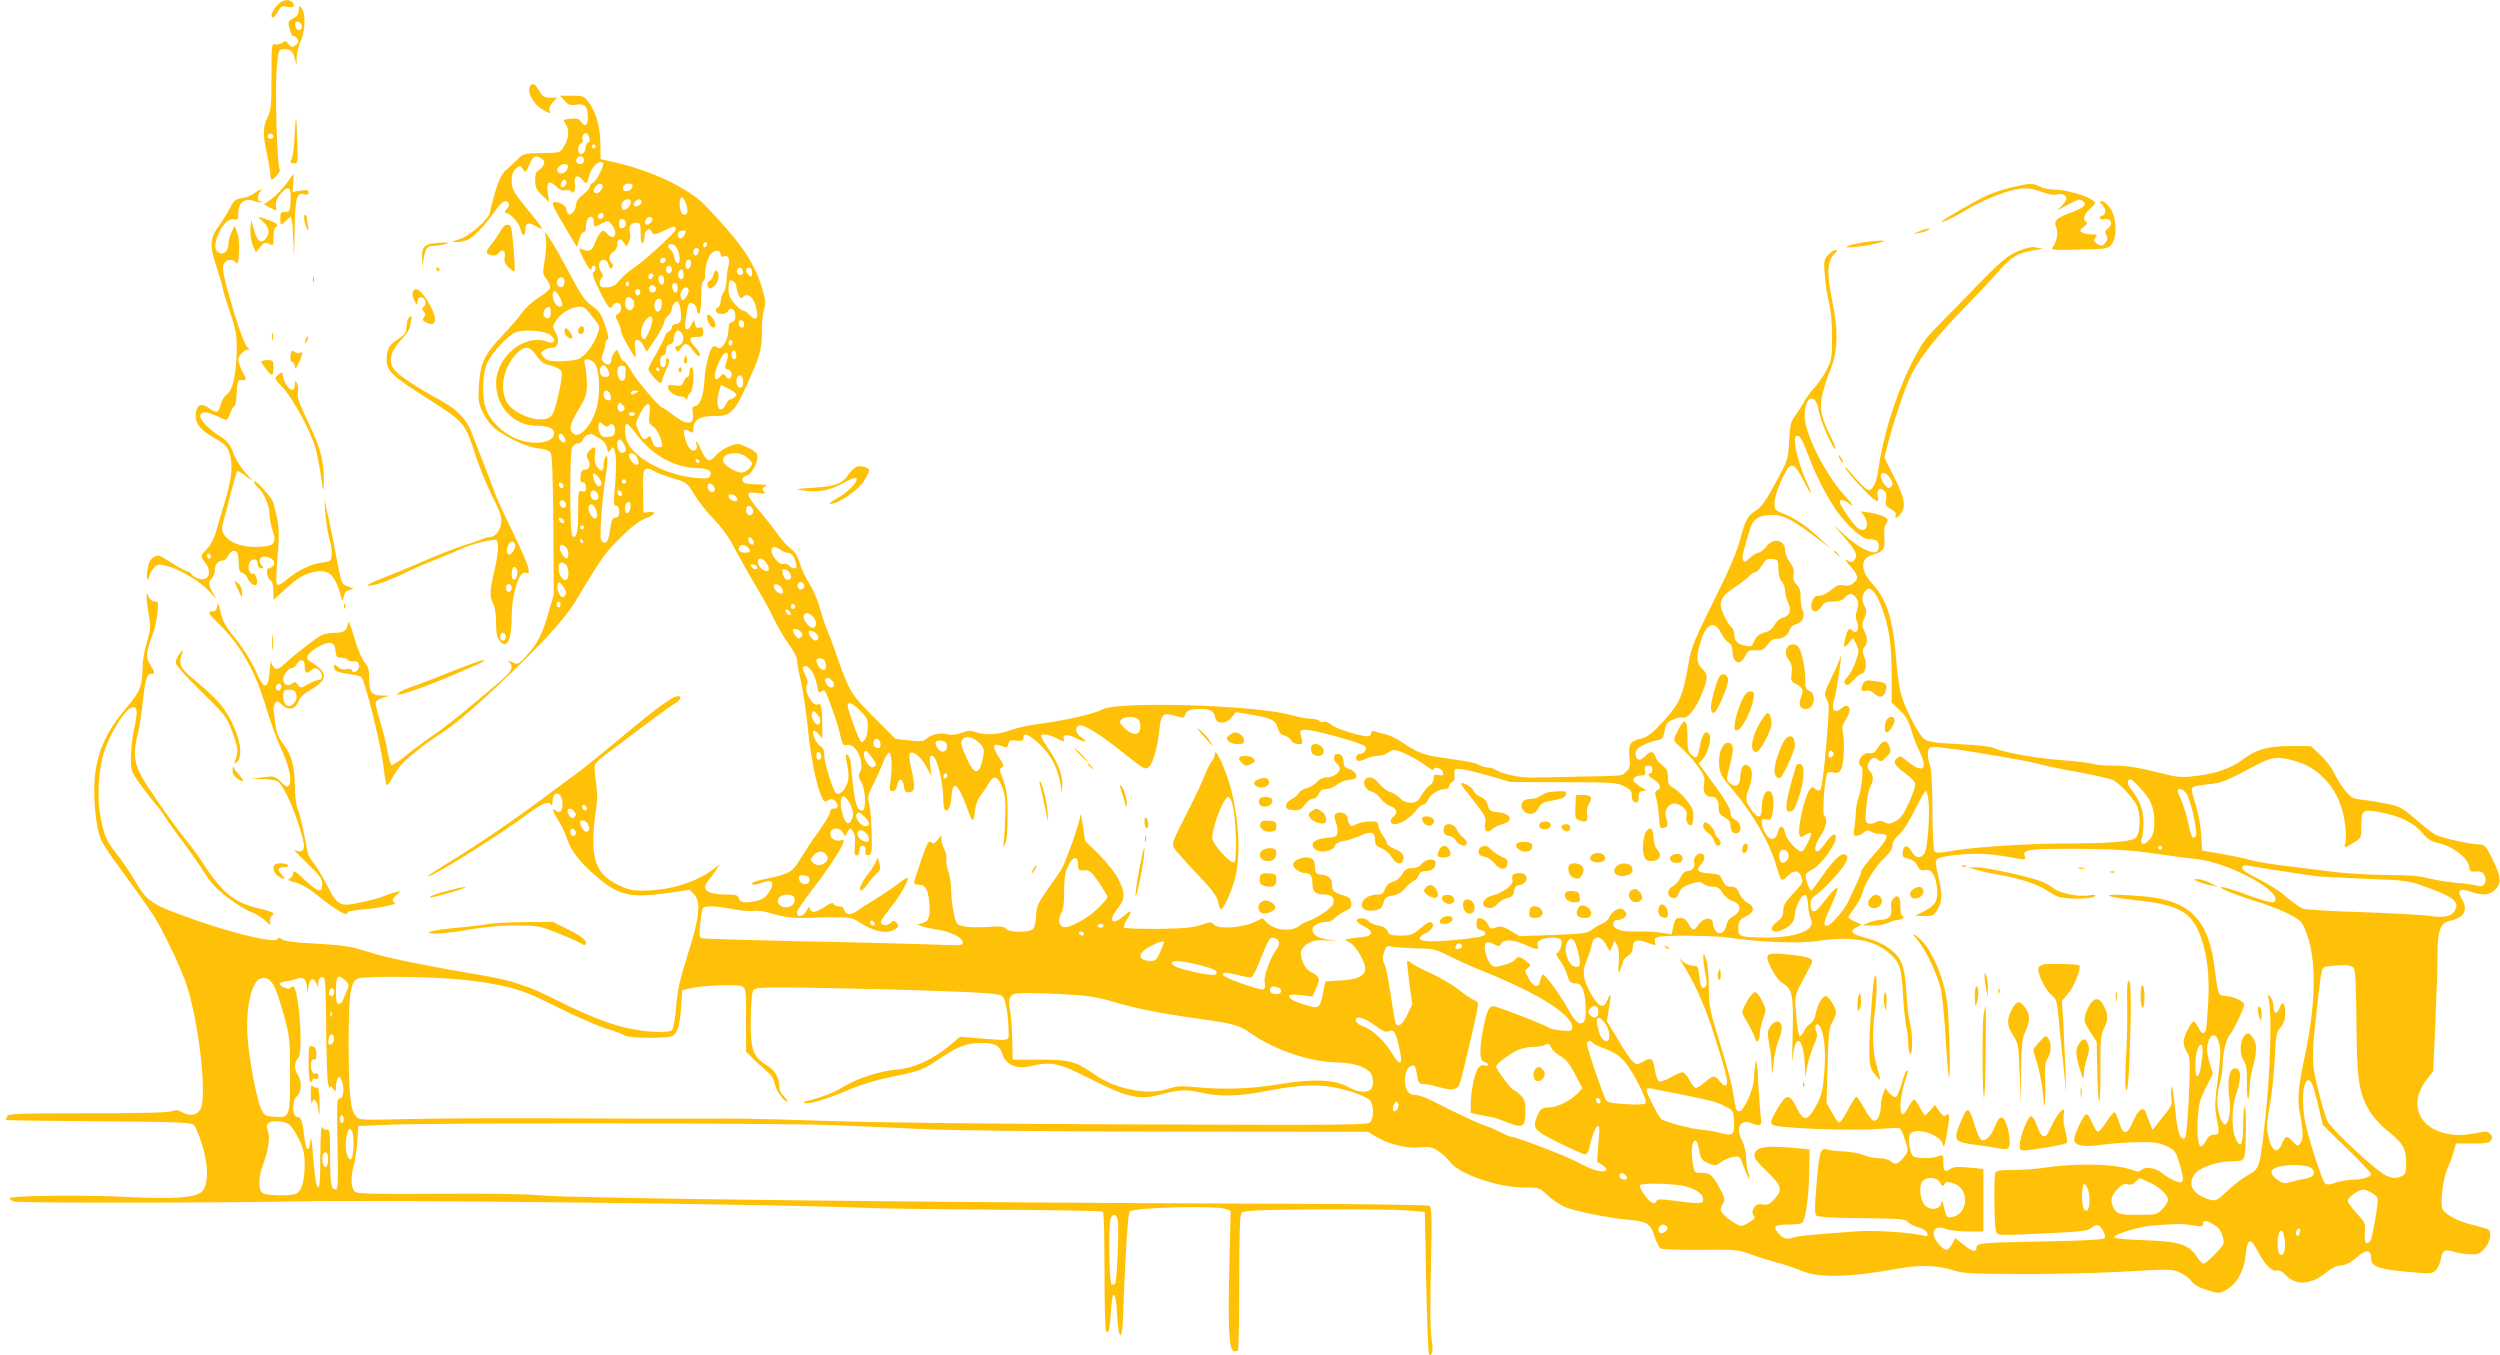<?xml version="1.0" standalone="no"?>
<!DOCTYPE svg PUBLIC "-//W3C//DTD SVG 20010904//EN"
 "http://www.w3.org/TR/2001/REC-SVG-20010904/DTD/svg10.dtd">
<svg version="1.0" xmlns="http://www.w3.org/2000/svg"
 width="1280pt" height="694pt" viewBox="0 0 1280 694"
 preserveAspectRatio="xMidYMid meet">
<g transform="translate(0,694) scale(0.1,-0.1)"
fill="#ffc107" stroke="none">
<path d="M1416 6909 c-25 -29 -34 -59 -18 -59 4 0 15 14 25 31 14 26 22 30 43
25 32 -9 49 1 33 20 -19 23 -55 16 -83 -17z"/>
<path d="M1530 6888 c0 -20 -8 -32 -29 -42 -27 -15 -28 -17 -18 -55 6 -22 14
-38 18 -36 4 3 12 -2 19 -10 10 -12 10 -18 0 -30 -16 -20 -30 -19 -45 2 -11
15 -15 15 -29 4 -9 -7 -25 -11 -36 -8 -19 5 -20 0 -20 -164 0 -150 -2 -174
-20 -209 -24 -48 -25 -88 -3 -188 9 -42 17 -89 17 -104 1 -16 4 -28 7 -28 13
0 50 48 41 54 -13 8 -25 410 -15 521 8 86 9 90 33 93 35 3 51 -10 60 -49 l8
-34 1 41 c1 23 10 61 21 85 23 52 26 137 5 165 -14 18 -14 18 -15 -8z m15 -83
c0 -28 -29 -25 -33 3 -3 19 0 23 15 20 10 -2 18 -12 18 -23z m-145 -566 c0 -5
-7 -9 -15 -9 -15 0 -20 12 -9 23 8 8 24 -1 24 -14z"/>
<path d="M2717 6503 c-24 -23 9 -93 58 -122 43 -25 46 -26 38 -5 -3 8 4 25 17
40 l23 24 -35 0 c-31 0 -39 5 -57 35 -20 34 -31 42 -44 28z"/>
<path d="M2891 6424 c20 -22 30 -25 61 -20 44 7 58 -10 58 -68 0 -39 -18 -48
-36 -18 -9 14 -21 17 -53 14 -39 -4 -40 -5 -26 -25 21 -30 19 -74 -6 -113 -23
-39 -17 -36 -126 -38 -76 -1 -85 -3 -110 -29 -16 -15 -42 -40 -59 -55 -24 -20
-38 -48 -58 -112 -14 -47 -26 -93 -26 -103 0 -32 -102 -124 -156 -141 -46 -14
-47 -15 -16 -15 18 -1 45 5 61 13 32 17 92 82 138 149 32 46 55 58 68 36 4 -5
-1 -19 -11 -30 -9 -10 -12 -19 -6 -19 24 0 72 -53 78 -86 7 -37 24 -37 24 1 0
35 16 39 56 16 43 -26 37 -13 -33 72 -85 104 -93 117 -93 162 0 30 6 47 21 61
20 18 21 18 35 0 16 -23 17 -22 37 27 17 39 32 45 61 24 15 -11 16 -18 8 -34
-6 -11 -18 -23 -27 -27 -10 -4 -15 -19 -15 -49 0 -36 6 -48 36 -78 l36 -34 -7
46 c-9 58 6 70 42 35 18 -18 32 -24 48 -20 13 3 26 0 30 -6 12 -19 25 10 18
41 -7 37 15 48 39 19 22 -27 21 -27 37 28 12 41 51 75 68 58 10 -9 -34 -95
-52 -102 -8 -4 -15 -12 -15 -20 0 -7 -16 -25 -35 -40 -21 -16 -35 -35 -35 -48
0 -29 -24 -61 -38 -52 -7 4 -12 15 -12 24 0 19 -44 44 -65 36 -13 -5 -6 -20
86 -174 l33 -55 12 40 c6 22 17 39 23 37 6 -1 11 9 11 22 0 35 10 56 26 56 8
0 14 -10 14 -25 0 -30 2 -30 42 -9 31 16 33 16 50 -6 35 -43 15 -88 -22 -48
-18 20 -22 21 -36 6 -8 -8 -21 -33 -29 -54 -14 -40 -28 -46 -68 -29 -15 6 -14
-1 10 -49 25 -51 43 -71 43 -46 0 6 5 10 10 10 14 0 12 -28 -2 -33 -9 -3 -1
-29 27 -86 44 -92 61 -112 71 -87 3 9 15 16 25 16 24 0 26 -45 3 -58 -15 -8
-15 -12 0 -40 9 -17 16 -39 16 -49 0 -16 66 -133 75 -133 1 0 0 20 -3 45 -4
37 -2 45 11 45 9 0 24 -14 32 -31 l16 -30 45 66 c24 37 44 74 44 84 0 9 9 24
20 34 11 9 20 25 20 36 0 20 25 47 33 34 11 -18 18 -74 12 -93 -3 -11 -15 -20
-26 -20 -10 0 -19 -7 -19 -15 0 -9 -7 -18 -15 -21 -8 -3 -17 -16 -21 -27 -4
-12 -24 -52 -45 -89 -22 -36 -39 -72 -39 -79 0 -14 49 -69 62 -69 4 0 8 5 8
12 0 6 10 31 21 56 16 32 19 46 10 55 -8 8 -11 4 -11 -16 0 -17 -5 -27 -15
-27 -10 0 -15 10 -15 30 0 20 5 30 15 30 9 0 15 10 15 26 0 17 6 28 20 31 12
3 20 14 20 27 0 11 4 27 9 35 8 12 12 13 26 1 23 -19 15 -63 -12 -70 -17 -4
-20 -8 -12 -20 8 -13 12 -12 26 8 21 30 34 28 62 -13 15 -22 28 -32 33 -27 6
6 -3 23 -21 43 -37 40 -35 54 7 54 28 0 32 3 32 26 0 22 -4 26 -19 22 -14 -4
-20 1 -23 19 -4 23 -4 23 -18 -5 -16 -33 -36 -30 -32 4 2 13 6 43 9 67 3 23
10 42 17 42 18 0 36 -21 36 -43 0 -10 5 -15 10 -12 6 3 10 42 10 86 0 46 4 79
10 79 6 0 10 15 10 33 0 51 19 106 41 117 22 12 39 6 39 -15 0 -9 6 -12 16 -8
23 9 33 -15 23 -51 -5 -17 -9 -49 -9 -72 0 -22 -7 -49 -15 -60 -8 -10 -15 -31
-15 -45 0 -15 -7 -29 -15 -33 -8 -3 -12 -12 -9 -20 7 -19 54 -17 61 1 8 20 30
15 36 -8 7 -27 -1 -49 -19 -49 -9 0 -14 -12 -14 -37 0 -50 -35 -110 -55 -93
-8 6 -18 9 -24 6 -18 -11 -40 -101 -45 -179 -4 -79 -23 -127 -51 -127 -10 0
-12 -9 -8 -36 10 -63 -31 -64 -107 -4 -21 17 -42 30 -46 31 -16 1 -136 142
-163 191 -14 26 -31 48 -36 48 -6 0 -16 14 -23 32 -11 31 -12 31 -27 13 -8
-11 -15 -28 -15 -37 0 -25 -20 -33 -38 -14 -14 13 -14 21 -4 49 7 18 12 41 12
49 0 9 5 18 11 20 7 2 3 27 -13 73 -20 58 -30 73 -67 99 -36 26 -56 54 -115
166 -39 74 -84 153 -99 175 l-28 40 6 -37 c4 -20 1 -69 -6 -108 -12 -68 -11
-72 10 -101 13 -17 20 -37 17 -45 -3 -7 -30 -30 -61 -50 -31 -19 -68 -53 -83
-76 -15 -22 -60 -74 -100 -116 -93 -98 -113 -142 -120 -254 -4 -80 -3 -92 22
-143 15 -30 42 -66 59 -79 67 -50 162 -94 220 -101 42 -5 60 -12 67 -26 7 -12
12 -151 13 -372 l2 -352 -26 -90 c-33 -114 -56 -159 -112 -221 -43 -47 -45
-48 -73 -35 -23 10 -26 10 -16 0 22 -23 13 -45 -40 -91 -168 -144 -281 -236
-344 -278 -39 -27 -102 -73 -140 -104 -38 -31 -73 -54 -79 -53 -5 2 -15 36
-22 75 -6 39 -24 108 -38 153 -14 46 -24 88 -21 95 3 7 20 17 38 23 l33 9 -42
1 c-52 1 -63 18 -63 92 0 42 -5 58 -23 78 -14 16 -36 67 -53 126 -19 66 -30
92 -32 75 -6 -39 -21 -50 -69 -50 -24 0 -54 -5 -66 -12 -31 -16 -134 -95 -184
-142 -36 -32 -45 -36 -58 -26 -8 7 -16 22 -17 34 -1 11 -4 -10 -7 -49 -8 -95
-28 -99 -66 -13 -31 70 -67 126 -131 206 -30 37 -46 69 -55 110 -10 44 -14 51
-17 30 -2 -20 -9 -28 -23 -28 -29 0 -24 -11 32 -65 112 -109 189 -246 243
-433 20 -66 53 -158 75 -204 41 -87 57 -163 41 -188 -8 -12 -15 -10 -42 17
-32 30 -35 31 -93 23 l-60 -7 58 -2 c32 0 67 -6 78 -11 34 -19 111 -200 134
-318 8 -37 -15 -53 -47 -33 -10 6 17 -23 62 -66 68 -66 80 -83 80 -111 0 -46
-21 -41 -84 18 -56 53 -66 58 -66 35 0 -7 -7 -18 -16 -23 -13 -7 -6 -12 29
-20 26 -7 67 -30 97 -54 111 -90 170 -125 170 -99 0 4 33 11 73 14 85 7 188
28 170 34 -19 7 -16 23 10 43 22 19 22 19 -18 9 -22 -6 -47 -15 -56 -20 -9 -4
-56 -17 -105 -28 -115 -25 -124 -21 -180 87 -23 45 -54 96 -68 113 -14 17 -28
40 -30 52 -24 126 -40 198 -52 226 -8 18 -14 66 -14 107 0 105 -16 167 -57
221 -28 37 -37 60 -44 112 -11 83 -11 83 1 101 7 12 13 11 34 -9 33 -31 70
-23 84 18 7 20 29 40 69 63 85 50 82 88 -11 143 -26 15 -11 42 40 71 60 35 88
30 92 -17 3 -32 6 -36 29 -36 14 -1 28 -5 32 -10 3 -6 17 -10 31 -9 19 1 26
-5 28 -22 4 -24 -29 -45 -36 -24 -2 7 -13 10 -28 6 -17 -4 -31 0 -44 11 -18
16 -20 16 -20 2 0 -22 16 -30 79 -38 29 -4 57 -11 62 -16 18 -18 103 -363 112
-455 6 -54 14 -98 18 -98 5 0 16 15 25 33 9 17 28 46 41 63 22 30 133 120 198
160 73 46 161 119 306 256 219 206 336 333 392 424 147 244 152 250 243 340
47 47 88 78 118 89 51 20 61 37 19 33 l-28 -3 -3 108 c-3 120 5 135 57 105 14
-9 58 -25 97 -37 70 -21 72 -22 109 -84 21 -34 66 -91 101 -127 43 -44 79 -95
112 -160 28 -52 75 -136 105 -185 30 -50 71 -124 90 -165 20 -41 54 -99 76
-129 23 -30 41 -66 42 -80 0 -14 9 -64 20 -111 11 -47 26 -152 35 -235 15
-154 41 -281 68 -348 14 -33 18 -36 35 -25 15 9 23 9 35 -1 22 -19 20 -41 -4
-41 -13 0 -20 -7 -20 -18 0 -10 -28 -57 -62 -104 -35 -48 -76 -111 -93 -140
-35 -61 -57 -74 -166 -96 -43 -8 -79 -19 -79 -24 0 -11 18 -10 57 4 48 17 60
1 33 -45 -15 -26 -32 -40 -58 -47 -60 -16 -93 -13 -99 10 -5 17 -14 20 -64 20
-101 0 -133 27 -90 74 10 12 27 34 37 51 l19 30 -35 -27 c-92 -68 -224 -108
-361 -108 -54 0 -77 6 -128 31 -122 61 -145 148 -106 410 4 25 2 77 -4 116 -6
39 -8 79 -5 88 4 8 23 28 44 43 20 15 100 75 176 133 77 58 159 118 183 133
29 18 40 31 33 38 -18 18 -82 -26 -281 -191 -106 -89 -221 -181 -255 -206 -33
-25 -90 -66 -125 -92 -172 -130 -365 -262 -529 -362 -56 -35 -102 -65 -102
-67 0 -19 351 199 517 322 72 53 107 66 116 42 3 -7 6 1 6 19 2 61 51 49 51
-13 0 -38 -14 -51 -35 -34 -24 20 -17 -3 14 -51 16 -24 36 -69 46 -99 19 -57
69 -121 155 -193 106 -90 170 -105 343 -81 l128 18 22 -22 c37 -38 29 -119
-31 -307 -41 -128 -53 -182 -60 -268 -5 -59 -14 -113 -21 -120 -19 -19 -145
-12 -246 13 -92 23 -198 66 -344 139 -145 73 -229 101 -375 126 -231 38 -466
85 -541 107 -38 11 -92 27 -120 35 -27 8 -118 18 -202 22 -103 5 -157 12 -168
21 -13 10 -18 11 -24 2 -13 -21 -203 22 -405 92 -248 87 -259 94 -331 216 -21
36 -60 92 -86 126 -56 71 -65 91 -85 194 -16 84 -12 207 11 302 25 102 114
251 153 256 27 4 28 -21 7 -118 -8 -36 -14 -97 -15 -136 0 -67 2 -74 41 -130
23 -32 60 -81 84 -109 23 -27 47 -60 53 -72 7 -12 40 -59 75 -105 35 -46 87
-120 116 -165 42 -66 69 -95 131 -142 43 -32 96 -64 117 -71 21 -7 52 -26 70
-43 29 -27 31 -28 26 -8 -4 14 1 26 12 35 16 11 7 16 -74 36 -128 31 -186 81
-295 250 -16 25 -51 72 -78 105 -81 101 -209 287 -234 340 -28 58 -30 116 -9
195 8 30 20 105 26 165 12 117 21 145 44 145 20 0 19 6 -6 47 -24 38 -21 63
14 159 9 22 19 68 23 102 6 57 5 62 -13 62 -11 0 -25 10 -31 23 l-11 22 0 -22
c-1 -13 4 -53 11 -91 10 -61 9 -75 -10 -139 -12 -39 -22 -97 -22 -130 -1 -94
-13 -126 -78 -201 -110 -128 -158 -237 -168 -380 -7 -97 8 -241 32 -298 8 -20
39 -68 68 -108 84 -114 157 -216 200 -280 42 -64 129 -242 165 -341 63 -169
113 -576 79 -650 -15 -34 -53 -42 -93 -21 -26 14 -37 15 -53 7 -14 -7 -152
-11 -430 -11 -365 0 -411 -2 -416 -16 -3 -9 -6 -17 -6 -19 0 -1 214 -4 475 -6
405 -3 476 -6 488 -19 8 -8 27 -54 42 -102 34 -108 33 -205 -2 -240 -31 -30
-148 -39 -368 -27 -221 12 -615 8 -616 -6 0 -5 10 -13 23 -17 29 -8 1078 -7
1458 1 425 9 2464 -14 2925 -34 77 -3 375 -7 662 -9 288 -1 526 -6 530 -10 5
-4 8 -142 8 -306 0 -164 3 -302 8 -306 13 -14 18 4 24 83 2 43 7 84 9 92 10
31 19 -6 24 -96 3 -59 9 -98 16 -100 9 -3 14 53 18 194 8 235 22 432 30 440
21 21 440 32 491 13 l26 -10 -7 -287 c-7 -309 -2 -421 22 -430 8 -3 18 -2 22
2 4 3 7 161 7 350 0 269 3 347 13 357 10 10 94 14 380 16 202 1 410 -1 462 -5
l95 -8 7 -355 c4 -195 10 -362 14 -370 5 -13 7 -13 15 1 5 11 5 37 -1 70 -7
34 -8 167 -4 365 6 262 5 312 -7 320 -8 5 -348 10 -789 11 -1682 5 -3610 27
-3765 43 -68 7 -267 10 -521 8 -337 -2 -414 -1 -427 11 -20 16 -23 79 -6 131
6 19 14 73 18 120 l6 85 175 7 c260 9 1935 8 2235 -2 143 -5 359 -15 480 -21
133 -7 628 -12 1250 -13 l1030 -1 35 -22 c66 -40 159 -64 225 -58 51 5 65 3
97 -17 20 -13 48 -38 62 -57 46 -62 245 -131 379 -131 77 0 78 0 121 -40 24
-22 63 -49 87 -59 50 -22 219 -56 324 -66 97 -8 115 -19 136 -84 9 -29 23 -58
31 -63 7 -5 99 -8 203 -7 183 2 193 1 265 -25 41 -15 102 -34 135 -42 33 -9
86 -27 118 -40 91 -39 245 -35 502 12 104 19 206 15 279 -11 42 -14 93 -17
330 -18 155 -1 394 4 533 12 241 14 254 14 293 -4 23 -10 50 -30 60 -45 13
-18 39 -32 81 -45 60 -19 62 -19 97 1 54 29 92 97 100 180 9 86 25 90 64 14
32 -64 72 -103 97 -95 11 3 28 -6 45 -24 52 -55 130 -49 206 14 23 19 53 35
67 35 30 0 58 14 100 51 39 33 63 29 63 -12 0 -44 30 -55 177 -70 125 -11 134
-11 153 6 11 10 23 36 27 58 7 45 20 53 66 38 18 -6 55 -12 81 -13 43 -2 51 1
77 30 30 33 39 85 18 97 -6 4 -37 13 -70 21 -86 20 -157 59 -165 89 -10 39 6
155 26 200 10 22 25 60 32 85 l13 45 84 0 c68 0 86 3 95 17 8 14 7 21 -5 33
-13 13 -23 14 -60 6 -244 -57 -396 103 -262 275 l31 39 11 245 c6 135 11 291
11 348 0 128 14 167 62 177 76 16 97 55 61 116 -25 41 -8 53 46 34 62 -22 98
-19 126 10 34 33 31 67 -13 155 -36 73 -38 75 -77 77 -54 4 -184 33 -215 49
-14 7 -59 42 -100 78 -68 59 -82 67 -145 80 -38 8 -96 18 -127 21 -53 6 -61
10 -92 49 -19 23 -43 62 -54 86 -11 25 -42 66 -70 93 l-51 47 -106 0 c-116 0
-174 -17 -245 -71 -55 -41 -134 -69 -229 -81 -78 -10 -97 -9 -172 10 -137 34
-186 42 -262 42 -40 0 -88 4 -107 10 -19 5 -94 14 -166 19 -129 10 -297 41
-337 62 -11 6 -89 15 -173 19 -116 5 -159 11 -179 24 -27 18 -86 127 -117 216
-11 32 -23 108 -29 185 -15 208 -48 314 -118 391 -68 73 -69 136 -2 154 54 14
64 31 59 90 -3 33 0 56 9 69 12 18 11 22 -9 35 -13 7 -45 17 -72 21 l-48 7 16
-23 c32 -46 9 -92 -32 -63 -23 16 -92 117 -92 134 0 16 20 12 53 -12 23 -16
14 -2 -28 44 -102 113 -205 318 -205 408 0 50 15 90 34 90 19 0 31 -23 40 -73
8 -45 74 -193 82 -185 3 4 -6 28 -19 55 -53 107 -62 147 -48 215 7 35 24 90
38 123 42 97 47 203 17 348 -33 165 -31 218 11 260 13 13 13 17 2 17 -7 0 -24
-11 -37 -25 -21 -23 -23 -30 -17 -107 4 -46 14 -109 22 -141 9 -35 15 -103 15
-173 0 -103 -3 -120 -26 -165 -14 -28 -42 -70 -63 -92 -21 -23 -46 -58 -56
-77 -10 -19 -30 -50 -44 -69 -22 -29 -26 -47 -31 -130 -5 -95 -6 -97 -70 -215
-47 -87 -74 -125 -97 -138 -44 -26 -59 -53 -83 -149 -15 -59 -54 -152 -135
-314 -103 -208 -116 -239 -130 -324 -29 -166 -44 -200 -126 -291 -60 -65 -82
-83 -116 -91 -58 -15 -67 -29 -60 -94 5 -48 3 -58 -16 -75 -25 -24 -7 -22
-232 -26 -99 -2 -207 -5 -241 -5 -67 -2 -157 16 -191 37 -12 8 -32 14 -43 14
-12 0 -31 5 -43 12 -24 13 -66 21 -191 38 -92 13 -132 28 -202 76 -28 20 -67
39 -85 43 -19 4 -44 11 -56 15 -17 6 -23 3 -23 -8 0 -9 -8 -16 -17 -16 -42 1
-167 40 -188 60 -12 11 -29 18 -37 15 -9 -4 -19 -2 -23 4 -3 6 -23 11 -43 11
-21 0 -69 9 -107 20 -175 50 -881 71 -960 28 -41 -22 -187 -56 -315 -73 -58
-7 -129 -23 -158 -34 -59 -23 -129 -27 -178 -9 -25 9 -39 8 -70 -4 -28 -10
-50 -12 -76 -7 -39 9 -81 -1 -108 -26 -12 -11 -31 -12 -85 -6 l-70 8 -110 110
c-118 117 -127 132 -195 328 -15 44 -36 100 -47 125 -11 25 -27 75 -37 112
-10 36 -33 90 -52 119 -18 29 -41 76 -49 105 -11 37 -24 59 -45 74 -17 12 -43
40 -59 63 -16 23 -58 78 -95 122 -81 97 -83 110 -20 101 39 -5 45 -4 35 8 -10
11 -8 17 6 25 14 8 7 10 -34 11 -28 0 -58 3 -67 6 -24 9 -19 33 9 40 27 7 62
81 51 109 -3 9 -27 25 -52 36 -44 20 -48 20 -90 4 -24 -9 -55 -30 -69 -47 -32
-38 -48 -32 -74 26 -20 47 -33 61 -24 27 6 -24 -13 -36 -32 -21 -18 15 -41 87
-31 97 4 4 16 2 26 -5 18 -11 20 -9 20 13 0 45 32 65 106 65 92 0 106 15 197
225 40 91 50 135 48 219 -1 32 4 75 10 97 9 30 9 49 -1 86 -43 155 -106 249
-300 452 -86 89 -280 180 -475 223 l-60 13 -1 80 c-2 89 -22 162 -61 213 -22
30 -28 32 -85 32 l-61 0 24 -26z m127 -192 c2 -12 -1 -22 -7 -22 -5 0 -11 -12
-13 -27 -4 -38 -38 -45 -38 -8 0 14 7 28 15 31 8 4 12 10 9 16 -9 14 4 40 19
36 6 -3 13 -14 15 -26z m32 -42 c0 -5 -4 -10 -10 -10 -5 0 -10 5 -10 10 0 6 5
10 10 10 6 0 10 -4 10 -10z m-60 -70 c0 -13 -7 -20 -20 -20 -19 0 -27 20 -13
33 13 14 33 6 33 -13z m-82 -36 c-5 -25 -35 -41 -49 -27 -9 9 -9 16 1 28 17
21 52 20 48 -1z m-8 -78 c0 -16 -18 -31 -27 -22 -8 8 5 36 17 36 5 0 10 -6 10
-14z m183 -12 c10 -10 -12 -44 -28 -44 -18 0 -20 21 -3 38 13 13 22 15 31 6z
m155 -11 c-4 -22 -48 -31 -48 -10 0 19 10 27 32 27 13 0 18 -6 16 -17z m272
-79 c14 -36 12 -64 -4 -64 -17 0 -26 22 -26 61 0 36 17 38 30 3z m-280 2 c0
-8 -7 -22 -16 -31 -21 -20 -39 -6 -29 24 7 24 45 29 45 7z m54 5 c8 -12 -21
-34 -34 -26 -8 5 -8 11 1 21 13 16 25 18 33 5z m-194 -76 c0 -8 -7 -15 -15
-15 -16 0 -20 12 -8 23 11 12 23 8 23 -8z m250 -20 c0 -15 -26 -32 -36 -23 -2
3 -2 13 2 22 8 20 34 21 34 1z m-135 -20 c0 -11 -8 -21 -17 -23 -14 -3 -18 3
-18 23 0 20 4 26 18 23 9 -2 17 -12 17 -23z m75 -51 c0 -34 4 -53 10 -49 6 3
10 19 10 35 0 31 27 49 36 25 8 -20 17 -19 66 5 49 24 58 25 58 6 0 -16 -164
-165 -221 -202 -20 -12 -49 -38 -65 -57 -27 -33 -45 -41 -86 -38 -20 1 -24 31
-7 48 8 8 7 17 -4 33 -18 27 -11 60 14 60 12 0 21 -10 25 -26 5 -18 10 -22 17
-15 8 8 8 14 -1 23 -18 18 -14 46 8 58 11 6 20 21 20 35 0 33 16 40 33 14 l15
-21 12 22 c6 12 9 32 6 45 -9 34 3 55 30 55 22 0 24 -4 24 -56z m230 12 c0
-16 -14 -36 -26 -36 -14 0 -19 22 -7 33 7 8 33 10 33 3z m110 -65 c0 -6 -4
-13 -10 -16 -5 -3 -10 1 -10 9 0 9 5 16 10 16 6 0 10 -4 10 -9z m-152 -26 c16
-35 16 -78 0 -73 -7 3 -14 16 -16 31 -2 14 -10 31 -18 37 -19 17 -18 30 4 30
11 0 24 -11 30 -25z m110 -12 c-5 -25 -28 -28 -28 -4 0 12 6 21 16 21 9 0 14
-7 12 -17z m-170 -45 c-6 -18 -28 -21 -28 -4 0 9 7 16 16 16 9 0 14 -5 12 -12z
m130 -20 c-5 -32 -28 -35 -28 -4 0 17 5 26 16 26 10 0 14 -7 12 -22z m-98 -28
c0 -11 -7 -20 -15 -20 -8 0 -15 9 -15 20 0 11 7 20 15 20 8 0 15 -9 15 -20z
m363 -5 c8 -18 -11 -31 -25 -17 -11 11 -3 32 12 32 4 0 10 -7 13 -15z m47 -11
c0 -22 -2 -25 -15 -14 -8 7 -15 19 -15 26 0 8 7 14 15 14 10 0 15 -10 15 -26z
m-350 -9 c0 -26 -14 -33 -25 -15 -9 14 1 40 15 40 5 0 10 -11 10 -25z m-156
-10 c-4 -8 -10 -15 -15 -15 -5 0 -9 7 -9 15 0 8 7 15 15 15 9 0 12 -6 9 -15z
m56 -21 c0 -31 -23 -28 -28 4 -2 15 2 22 12 22 11 0 16 -9 16 -26z m-510 -9
c0 -25 -23 -35 -35 -15 -10 16 2 40 20 40 9 0 15 -9 15 -25z m880 -21 c0 -7 5
-25 10 -40 8 -21 14 -24 22 -16 29 29 61 -3 73 -70 8 -44 -9 -52 -40 -18 -10
11 -24 20 -31 20 -6 0 -26 16 -43 35 -23 27 -31 45 -31 74 0 21 3 41 7 44 8 9
33 -12 33 -29z m-550 10 c0 -8 -5 -12 -10 -9 -6 4 -8 11 -5 16 9 14 15 11 15
-7z m250 -20 c0 -31 -23 -28 -28 4 -2 15 2 22 12 22 11 0 16 -9 16 -26z m-114
5 c10 -17 -13 -36 -27 -22 -12 12 -4 33 11 33 5 0 12 -5 16 -11z m169 -9 c4
-6 -1 -23 -10 -37 -15 -23 -19 -24 -27 -10 -16 29 20 75 37 47z m-247 -17 c-4
-22 -22 -20 -26 1 -2 10 3 16 13 16 10 0 15 -7 13 -17z m-413 -23 c19 -36 19
-50 0 -50 -17 0 -35 30 -35 59 0 30 17 26 35 -9z m375 -15 c16 -19 3 -57 -18
-53 -18 3 -27 30 -18 54 7 18 20 18 36 -1z m148 -27 c-3 -36 -30 -46 -36 -15
-5 26 5 47 23 47 12 0 15 -8 13 -32z m-568 -38 c0 -20 -5 -30 -15 -30 -21 0
-30 27 -15 45 19 23 30 18 30 -15z m175 22 c6 -4 26 -27 44 -51 33 -41 34 -44
21 -80 -21 -59 -67 -118 -101 -130 -18 -6 -60 -11 -94 -11 -50 0 -66 4 -81 21
-18 20 -18 21 1 35 10 8 29 14 42 14 32 0 40 40 17 79 -17 29 -17 30 7 65 33
48 113 81 144 58z m345 -59 c0 -30 -33 -104 -44 -100 -19 6 -19 48 0 83 20 36
44 45 44 17z m470 -24 c0 -24 -23 -21 -28 4 -2 10 3 17 12 17 10 0 16 -9 16
-21z m-988 -57 c27 -26 16 -45 -18 -32 -116 45 -264 -75 -264 -213 0 -120 91
-216 205 -217 53 0 82 -9 89 -26 24 -62 -109 -83 -209 -32 -52 26 -102 73
-128 123 -32 59 -31 202 1 264 33 61 109 139 146 151 51 16 155 5 178 -18z
m928 -37 c0 -8 -4 -15 -10 -15 -5 0 -10 7 -10 15 0 8 5 15 10 15 6 0 10 -7 10
-15z m-1004 -65 c16 -24 37 -43 53 -46 44 -9 71 -23 77 -39 4 -8 -4 -60 -17
-116 -18 -80 -27 -104 -46 -116 -48 -32 -182 15 -217 76 -39 67 -20 174 41
242 47 52 74 51 109 -1z m1024 -1 c0 -21 -16 -26 -23 -6 -6 17 3 38 14 31 5
-3 9 -14 9 -25z m-45 -12 c-4 -12 -9 -30 -11 -39 -4 -11 0 -18 9 -18 19 0 31
-30 17 -44 -8 -8 -15 -6 -24 7 -12 15 -15 15 -26 2 -44 -53 -38 29 8 102 17
27 35 20 27 -10z m-682 -25 c23 -25 31 -122 18 -201 -16 -99 -89 -192 -126
-161 -24 20 -18 49 28 124 37 63 42 77 42 131 -1 33 -4 75 -9 93 -7 28 -6 32
11 32 11 0 27 -8 36 -18z m67 -31 c15 -29 12 -41 -10 -41 -23 0 -35 22 -26 45
8 21 23 19 36 -4z m94 1 c-1 -6 -2 -23 -2 -37 -1 -15 -8 -25 -17 -25 -17 0
-30 42 -21 66 7 18 42 15 40 -4z m171 -2 c3 -5 1 -10 -4 -10 -6 0 -11 5 -11
10 0 6 2 10 4 10 3 0 8 -4 11 -10z m430 -66 c0 -19 -5 -29 -15 -29 -16 0 -25
28 -16 51 10 25 31 10 31 -22z m-35 -64 c0 -9 -20 -25 -33 -25 -4 0 -13 -11
-20 -24 -29 -59 -57 -16 -37 58 l11 41 39 -20 c22 -11 40 -25 40 -30z m-645
-1 c8 -25 1 -34 -20 -26 -19 8 -20 47 -1 47 8 0 18 -9 21 -21z m135 11 c-19
-13 -30 -13 -30 0 0 6 10 10 23 10 18 0 19 -2 7 -10z m-68 -92 c-16 -16 -37 4
-28 28 6 16 8 16 23 1 13 -13 15 -19 5 -29z m134 -17 c-6 -44 -4 -50 18 -65
21 -13 46 -67 46 -98 0 -13 -40 -9 -44 5 -15 47 -17 50 -28 39 -19 -19 -28
-14 -47 29 -19 41 -19 42 6 90 33 67 58 67 49 0z m-76 -1 c0 -5 -7 -10 -15
-10 -8 0 -15 5 -15 10 0 6 7 10 15 10 8 0 15 -4 15 -10z m-132 -58 c17 17 35
-3 30 -33 -2 -19 -10 -24 -36 -26 -27 -2 -34 2 -43 24 -5 14 -7 33 -4 41 5 13
8 12 23 -2 14 -12 21 -13 30 -4z m141 -46 c77 -103 188 -167 299 -172 69 -3
89 -13 78 -40 -6 -14 -16 -16 -74 -11 -148 14 -304 94 -348 179 -16 31 -19 98
-4 98 5 0 27 -24 49 -54z m-370 -15 c6 -10 7 -21 4 -25 -9 -8 -33 14 -33 30 0
20 18 17 29 -5z m176 -2 c24 -14 38 -31 42 -50 5 -27 7 -28 19 -12 12 17 13
17 20 -1 10 -26 11 -104 1 -203 -6 -71 -5 -83 8 -83 10 0 15 -10 15 -30 0 -23
-5 -30 -19 -30 -15 0 -20 -11 -27 -62 -7 -45 -14 -64 -25 -66 -11 -2 -19 6
-23 21 -6 25 8 214 24 312 13 80 13 125 0 105 -5 -8 -10 -27 -10 -42 0 -34
-13 -36 -34 -6 -11 15 -14 34 -10 60 7 42 -3 49 -30 19 -14 -16 -15 -23 -6
-41 16 -29 9 -55 -15 -55 -15 0 -21 -8 -23 -32 -2 -25 1 -33 12 -33 10 0 16
-9 16 -26 0 -21 -4 -24 -20 -19 -19 6 -20 2 -20 -102 0 -108 -8 -142 -29 -129
-15 9 -15 429 -1 457 6 10 19 19 30 19 10 0 21 9 25 19 3 11 14 22 23 24 9 3
18 5 19 6 1 0 18 -9 38 -20z m6191 -84 c38 -103 90 -205 144 -285 51 -75 133
-150 164 -150 13 0 31 -3 40 -6 21 -8 21 -53 0 -61 -25 -9 -100 32 -162 90
l-56 52 54 -63 c63 -72 73 -94 56 -117 -11 -15 -16 -16 -37 -5 -19 11 -16 5
14 -28 42 -48 45 -62 17 -87 -14 -12 -28 -16 -50 -12 -24 5 -37 1 -64 -23 -19
-17 -45 -30 -60 -30 -20 0 -29 -7 -37 -27 -20 -52 17 -74 47 -28 13 20 25 25
59 25 29 0 47 6 60 20 24 26 41 25 59 -3 13 -18 13 -30 4 -60 -9 -28 -8 -43 1
-63 13 -30 -3 -64 -23 -44 -17 17 -25 12 -35 -27 -16 -58 -13 -67 13 -37 l23
28 17 -32 c15 -30 15 -35 -2 -87 -11 -31 -30 -67 -42 -80 -19 -20 -21 -28 -12
-37 10 -10 19 -5 42 20 16 18 34 32 40 32 21 0 31 49 16 85 -12 28 -12 36 0
52 18 24 17 47 -1 83 -13 25 -13 32 0 64 14 32 14 39 0 66 -11 21 -12 36 -6
53 23 60 58 37 95 -62 38 -100 50 -181 51 -342 l0 -146 41 -39 c31 -29 46 -54
59 -99 9 -33 28 -82 41 -108 51 -102 16 -122 -73 -44 -19 16 -25 18 -38 7 -25
-21 -18 -36 34 -75 28 -20 53 -44 56 -55 4 -11 -9 -51 -30 -97 -28 -61 -43
-83 -69 -97 -28 -15 -38 -16 -56 -6 -18 9 -28 9 -46 0 -12 -7 -30 -10 -39 -6
-15 5 -16 16 -10 84 4 42 13 89 21 104 18 36 18 57 -3 80 -13 15 -14 23 -5 43
13 27 31 32 50 13 10 -10 18 -6 39 15 23 23 26 30 17 54 -13 37 -34 35 -59 -5
-15 -24 -26 -31 -43 -28 -38 6 -72 -50 -42 -69 13 -8 3 -106 -15 -160 -7 -22
-13 -53 -13 -70 0 -16 -3 -51 -7 -77 -7 -42 -5 -48 10 -48 10 0 27 8 37 17 16
14 23 15 38 5 11 -7 33 -12 50 -12 46 0 38 -23 -35 -105 -36 -40 -65 -78 -65
-85 0 -12 -13 -41 -68 -158 -21 -44 -90 -122 -108 -122 -21 0 -17 20 22 104
19 43 34 82 32 88 -2 6 -20 -8 -39 -31 -18 -24 -43 -54 -55 -68 -25 -31 -44
-23 -44 17 0 21 8 35 26 47 37 24 125 118 149 158 16 26 17 37 8 46 -19 19
-56 -12 -119 -101 -30 -44 -58 -80 -60 -80 -10 0 -34 69 -29 82 3 7 20 20 37
28 38 18 117 125 117 158 1 33 -18 24 -54 -26 -16 -22 -34 -41 -38 -41 -21 -2
-16 34 12 76 32 47 40 90 20 110 -10 10 4 194 17 215 3 5 18 6 33 3 22 -5 29
-1 39 19 13 29 18 149 7 188 -5 20 -1 37 14 61 12 19 21 41 21 50 0 24 -19 31
-39 13 -36 -33 -58 -13 -41 38 13 40 40 219 34 225 -2 2 -4 -2 -4 -9 0 -8 -19
-52 -42 -98 -39 -80 -40 -85 -26 -111 15 -24 14 -46 -2 -240 -10 -117 -23
-218 -29 -224 -7 -7 -15 -6 -27 4 -14 11 -18 11 -30 -6 -25 -35 -62 -200 -51
-229 6 -15 9 -15 30 -1 13 8 26 13 29 10 7 -8 -36 -95 -47 -95 -23 1 -78 60
-84 91 -8 42 -28 48 -37 12 -8 -32 -21 -43 -41 -36 -18 7 -43 56 -43 83 0 16
4 19 24 14 20 -5 24 -1 30 27 13 68 5 119 -20 119 -19 0 -34 -41 -34 -91 0
-51 -21 -52 -55 -2 -29 43 -30 54 -10 108 21 58 19 102 -5 115 -15 8 -21 6
-30 -9 -5 -11 -10 -33 -10 -49 0 -41 -20 -56 -49 -35 -16 11 -21 22 -18 37 31
123 35 151 23 164 -33 34 -71 -30 -64 -107 4 -42 13 -59 63 -117 112 -132 195
-277 231 -400 9 -33 20 -63 24 -67 4 -5 19 3 33 18 30 33 58 30 71 -7 9 -25 5
-33 -42 -82 -42 -44 -52 -62 -52 -89 0 -25 -7 -38 -30 -55 -62 -47 -15 -73 51
-29 28 19 35 31 39 67 6 49 36 103 54 97 6 -2 12 -26 14 -53 1 -27 8 -59 14
-71 27 -54 -69 -93 -226 -93 -133 0 -146 4 -146 44 0 39 7 49 45 67 38 18 40
49 2 67 -15 7 -34 29 -42 48 -11 27 -19 34 -43 34 -22 0 -31 7 -43 33 -13 29
-18 32 -64 35 -64 4 -75 15 -46 46 24 26 23 56 -2 56 -21 0 -40 -27 -33 -46 8
-21 -11 -44 -35 -44 -12 0 -26 -13 -36 -34 -8 -19 -27 -39 -40 -45 -30 -14
-29 -54 2 -59 15 -2 23 6 31 26 9 22 23 33 59 46 43 14 50 14 65 1 9 -8 31
-15 48 -15 26 0 36 -7 52 -32 11 -18 33 -36 52 -42 44 -15 46 -52 3 -76 -19
-11 -32 -27 -35 -45 -7 -40 -37 -56 -56 -31 -8 11 -14 27 -14 37 0 37 -49 33
-75 -7 -20 -32 -31 -30 -50 6 -11 21 -23 30 -41 30 -25 0 -28 -3 -39 -54 l-6
-29 -57 8 c-31 5 -86 7 -122 6 -79 -3 -120 11 -120 39 0 14 7 20 24 20 13 0
29 7 36 16 11 12 10 18 -3 31 -13 14 -21 14 -42 5 -14 -7 -29 -23 -34 -36 -5
-13 -22 -29 -38 -35 -15 -6 -39 -20 -53 -31 -23 -19 -44 -21 -197 -27 l-172
-6 -46 27 c-39 23 -51 26 -75 17 -27 -9 -31 -7 -42 17 -8 15 -23 28 -36 30
-19 3 -22 -1 -22 -27 0 -23 5 -30 23 -33 12 -2 22 -10 22 -18 0 -12 -23 -18
-100 -27 -151 -17 -235 -17 -235 2 0 9 10 19 23 24 29 11 51 37 42 51 -10 16
-20 12 -65 -25 -37 -31 -48 -35 -99 -35 -49 0 -58 3 -66 22 -7 16 -22 25 -48
29 -21 3 -43 14 -50 23 -14 19 -63 19 -61 1 1 -5 18 -18 38 -28 50 -24 46 -51
-9 -55 -22 -1 -51 -5 -65 -8 l-25 -6 27 -14 c29 -15 78 -99 78 -132 0 -38 -37
-57 -123 -62 l-81 -5 -12 -58 c-16 -80 -21 -84 -91 -62 -61 19 -83 31 -83 47
0 6 23 7 60 3 l60 -7 19 43 c22 48 18 60 -30 84 -27 14 -49 59 -49 99 0 12 13
30 33 43 27 18 43 21 102 18 64 -3 65 -3 14 3 -61 8 -89 24 -89 53 0 21 35 39
74 39 13 0 31 9 42 21 10 11 34 27 52 35 28 11 33 18 30 41 -2 22 -10 30 -38
38 -51 15 -60 23 -60 54 0 34 -15 48 -55 53 -25 2 -30 8 -31 29 -2 47 -11 59
-48 59 -30 0 -66 -20 -66 -37 0 -17 36 -43 60 -43 30 0 40 -15 40 -59 0 -37
17 -51 61 -51 39 0 54 -17 44 -50 -6 -19 -86 -73 -125 -85 -14 -4 -36 -16 -49
-26 -41 -33 -129 -22 -168 20 l-18 20 -45 -21 c-63 -29 -180 -36 -203 -13 -16
16 -20 16 -70 -1 -41 -14 -89 -18 -220 -20 -92 0 -170 2 -173 7 -2 4 5 23 16
41 29 48 25 54 -16 19 -59 -52 -83 -28 -34 34 42 53 43 81 3 160 -14 27 -58
81 -96 120 l-71 69 -12 81 c-6 44 -12 66 -13 49 -1 -29 -67 -219 -93 -268 -6
-12 -38 -59 -71 -105 -53 -75 -60 -91 -62 -138 -1 -29 -8 -59 -15 -68 -17 -21
-123 -21 -140 0 -10 12 -29 14 -94 9 -44 -3 -99 -2 -120 3 -38 8 -40 11 -52
63 -7 30 -13 83 -14 116 0 34 -7 81 -15 104 -8 24 -13 51 -10 61 3 10 -1 32
-9 48 -9 17 -16 40 -16 53 l0 23 -19 -25 c-16 -19 -22 -22 -34 -12 -12 11 -20
-3 -51 -93 -20 -57 -36 -109 -36 -115 0 -5 11 -10 24 -10 33 0 46 -20 53 -83
8 -76 -1 -105 -34 -113 l-27 -7 24 -9 c13 -5 40 -11 59 -14 86 -12 151 -43
151 -71 0 -14 -15 -15 -147 -9 -82 3 -377 11 -658 16 -280 6 -518 13 -529 16
-16 5 -17 13 -11 72 4 36 9 71 12 79 7 17 59 17 155 -2 43 -8 91 -12 107 -9
18 4 58 -2 102 -16 51 -15 94 -21 148 -20 248 6 245 7 287 -20 80 -52 149 -65
189 -36 17 12 17 16 6 30 -13 15 -15 15 -32 0 -19 -17 -49 -13 -49 6 0 6 23
39 50 73 48 59 96 144 87 153 -2 3 -26 -13 -53 -34 -27 -21 -78 -55 -114 -77
-36 -21 -76 -47 -89 -57 -31 -24 -62 -23 -68 2 -3 13 -14 20 -28 20 -13 0 -25
6 -27 12 -3 9 -17 4 -46 -15 -48 -31 -69 -34 -75 -9 -3 14 -6 12 -17 -10 -15
-31 -50 -38 -50 -10 0 9 41 69 90 132 78 100 150 213 150 235 0 4 -9 5 -20 2
-26 -7 -53 15 -48 39 5 27 43 30 61 4 l15 -22 12 23 c12 22 13 22 27 3 10 -13
13 -34 10 -71 -4 -42 -2 -53 9 -53 8 0 14 10 14 25 0 16 6 25 15 25 15 0 19
-11 16 -38 -2 -8 5 -12 16 -10 16 3 18 14 16 108 -1 58 -6 125 -12 150 -10 41
-8 50 20 104 17 32 39 83 51 113 11 30 25 52 31 50 13 -4 16 -86 5 -154 -5
-37 -4 -43 12 -43 12 0 20 10 24 31 7 39 30 34 34 -8 3 -26 7 -31 28 -29 29 1
31 29 9 125 -10 42 -12 68 -6 74 16 16 58 -19 85 -71 l25 -47 -6 53 c-5 43 -3
52 10 52 24 0 57 -136 57 -231 0 -80 37 -57 42 25 6 90 36 64 84 -74 24 -66
29 -65 37 7 3 24 15 56 29 72 12 16 31 43 40 60 25 46 49 37 71 -24 14 -40 17
-73 13 -165 -2 -63 -7 -124 -10 -135 -3 -11 0 -6 8 10 11 21 15 64 15 140 1
110 -5 150 -30 213 -12 28 -12 34 0 42 12 7 10 16 -12 49 -43 65 -36 81 24 57
12 -5 18 -1 22 15 5 18 11 21 41 17 30 -3 36 -1 36 14 0 29 22 21 77 -27 59
-52 98 -124 112 -205 l9 -55 1 47 c1 53 -21 110 -73 187 -20 29 -36 57 -36 62
0 16 39 10 82 -12 35 -18 40 -18 35 -5 -10 27 18 29 63 6 47 -24 65 -20 26 5
-29 19 -35 52 -11 61 21 8 107 -45 218 -134 116 -93 122 -96 141 -76 21 20 43
102 52 187 8 81 19 91 82 72 39 -12 44 -12 49 3 10 26 24 32 79 32 53 0 69
-10 76 -45 6 -33 56 -33 83 1 l23 28 78 -13 c103 -17 126 -28 136 -68 6 -23
16 -35 34 -39 13 -3 29 -15 35 -25 5 -11 20 -19 36 -19 22 0 24 3 19 23 -15
48 -13 52 27 50 54 -4 289 -70 298 -85 9 -14 -8 -38 -27 -38 -18 0 -28 -20
-16 -32 7 -7 21 -5 43 6 18 9 46 16 63 16 17 0 40 7 50 15 11 8 27 15 35 15
25 0 120 -47 162 -81 22 -17 39 -25 39 -19 0 19 45 6 48 -14 3 -15 -1 -18 -22
-14 -22 4 -26 2 -26 -18 0 -13 -8 -28 -17 -33 -10 -5 -29 -28 -43 -50 -21 -35
-30 -41 -58 -41 -22 0 -40 8 -55 24 -13 14 -35 28 -50 31 -15 4 -39 23 -54 41
-16 21 -34 34 -48 34 -46 0 -38 -62 10 -74 13 -3 32 -18 42 -33 9 -14 32 -32
50 -39 36 -15 42 -34 18 -54 -22 -18 -18 -40 6 -40 30 0 84 35 110 71 11 16
27 29 35 29 8 0 20 12 26 26 13 28 55 54 88 54 11 0 20 7 20 15 0 9 7 18 15
21 10 4 14 17 12 38 -2 30 -1 31 33 28 19 -1 85 -17 145 -34 l110 -32 270 -1
c250 0 273 -2 310 -20 33 -17 40 -25 40 -50 0 -20 6 -31 18 -33 13 -3 17 3 17
27 0 25 4 31 23 31 20 0 19 2 -9 19 -18 11 -35 25 -39 31 -9 15 12 30 41 30
17 0 20 5 16 25 -3 20 0 25 17 25 14 0 21 -6 21 -20 0 -11 -4 -20 -10 -20 -19
0 -10 -16 20 -33 32 -20 39 -44 15 -53 -10 -4 -13 -13 -9 -26 8 -26 14 -63 18
-113 2 -22 4 -43 5 -47 2 -13 31 -9 37 5 3 8 1 25 -5 38 -15 41 16 84 54 73
36 -11 57 -36 50 -62 -6 -25 11 -56 26 -46 5 3 9 23 9 45 0 32 -8 50 -37 85
-21 25 -50 52 -65 60 -23 12 -28 21 -28 54 0 32 -6 43 -29 61 -16 12 -32 32
-35 45 -8 29 -27 31 -51 4 -10 -11 -24 -20 -30 -20 -18 0 -27 28 -15 50 9 17
71 45 115 52 14 2 22 15 28 46 7 37 14 46 44 58 19 9 42 13 50 10 22 -9 68 49
97 123 32 82 32 98 1 127 -29 27 -32 58 -9 135 28 97 74 117 106 47 10 -20 27
-42 38 -48 13 -7 20 -21 20 -40 0 -65 38 -83 65 -30 16 31 21 33 66 30 19 -1
33 7 49 29 15 22 29 31 50 31 31 0 55 18 65 49 3 10 17 22 30 25 34 9 48 38
34 73 -6 15 -11 46 -10 67 1 28 -5 47 -20 62 -16 17 -20 31 -16 52 4 22 0 38
-19 63 -13 18 -24 45 -24 59 0 57 -62 70 -98 20 -13 -16 -30 -30 -39 -30 -9 0
-29 -12 -45 -27 -24 -23 -28 -24 -34 -9 -6 15 0 39 38 164 14 46 50 66 113 66
58 -1 112 -30 235 -125 l65 -50 -53 50 c-68 65 -127 105 -188 130 -49 19 -49
20 -48 63 2 41 54 164 77 180 20 12 36 -4 69 -69 42 -84 56 -92 18 -11 -32 70
-60 167 -60 211 0 21 4 28 17 25 10 -2 28 -35 49 -93z m-6069 63 c20 -26 23
-49 7 -55 -19 -7 -34 13 -34 45 0 24 12 29 27 10z m73 -77 c13 -26 13 -41 -1
-41 -14 0 -38 30 -39 48 0 19 28 14 40 -7z m564 -2 c14 -11 26 -25 26 -31 0
-20 -32 -48 -54 -48 -26 0 -85 35 -92 55 -17 44 72 62 120 24z m-243 -22 c-1
-12 -15 -9 -19 4 -3 6 1 10 8 8 6 -3 11 -8 11 -12z m-501 -113 c0 -8 -6 -14
-14 -14 -15 0 -38 54 -28 65 8 8 42 -33 42 -51z m124 5 c-3 -5 -10 -7 -15 -3
-5 3 -7 10 -3 15 3 5 10 7 15 3 5 -3 7 -10 3 -15z m-319 -17 c0 -18 -20 -15
-23 4 -3 10 1 15 10 12 7 -3 13 -10 13 -16z m775 -18 c0 -8 -6 -14 -14 -14
-16 0 -29 27 -20 41 8 13 34 -9 34 -27z m-601 -23 c11 -20 5 -31 -15 -31 -14
0 -27 28 -18 41 9 14 23 10 33 -10z m126 1 c0 -18 -20 -15 -23 4 -3 10 1 15
10 12 7 -3 13 -10 13 -16z m584 -16 c9 -10 9 -16 1 -21 -12 -7 -40 11 -40 26
0 14 26 10 39 -5z m-871 -39 c2 -10 -3 -17 -11 -17 -16 0 -30 24 -19 34 10 10
27 1 30 -17z m330 -14 c-4 -34 -28 -43 -28 -10 0 25 7 37 22 37 5 0 8 -12 6
-27z m-175 -17 c6 -18 6 -31 -1 -38 -14 -14 -46 36 -38 58 9 22 28 13 39 -20z
m801 7 c8 -19 -8 -38 -23 -29 -16 10 -13 46 3 46 8 0 17 -8 20 -17z m-966 -62
c3 -8 -1 -12 -9 -9 -7 2 -15 10 -17 17 -3 8 1 12 9 9 7 -2 15 -10 17 -17z
m102 -31 c0 -5 -4 -10 -10 -10 -5 0 -10 5 -10 10 0 6 5 10 10 10 6 0 10 -4 10
-10z m868 -74 c3 -12 -1 -17 -10 -14 -7 3 -15 13 -16 22 -3 12 1 17 10 14 7
-3 15 -13 16 -22z m-873 4 c3 -5 1 -10 -4 -10 -6 0 -11 5 -11 10 0 6 2 10 4
10 3 0 8 -4 11 -10z m-87 -32 c16 -16 16 -61 0 -56 -7 3 -18 15 -25 28 -17 35
-1 54 25 28z m930 0 c19 -19 14 -28 -12 -28 -27 0 -41 14 -31 30 8 14 28 13
43 -2z m168 -13 c10 -8 26 -15 35 -15 21 0 36 -18 44 -53 5 -20 4 -27 -8 -27
-8 0 -20 6 -26 14 -7 8 -20 12 -30 9 -12 -3 -26 5 -40 23 -38 48 -21 84 25 49z
m-70 -71 c22 -32 7 -50 -24 -28 -25 17 -30 54 -7 54 8 0 22 -11 31 -26z m5179
-25 c0 -30 6 -53 18 -66 9 -11 17 -33 17 -50 0 -16 7 -44 16 -61 18 -38 7 -67
-31 -76 -13 -3 -32 -20 -40 -36 -9 -18 -26 -32 -43 -36 -35 -9 -52 -22 -63
-52 -8 -21 -14 -24 -41 -18 -42 8 -58 23 -58 56 0 15 -7 33 -16 40 -20 17 -54
88 -54 113 0 32 20 57 73 91 29 19 61 43 71 55 11 11 25 21 33 21 7 0 23 16
35 36 18 30 25 35 52 32 30 -3 31 -5 31 -49z m-6207 19 c18 -18 16 -78 -3 -78
-18 0 -35 31 -35 64 0 28 18 34 38 14z m977 -7 c10 -17 -12 -21 -25 -6 -10 12
-10 15 3 15 9 0 18 -4 22 -9z m175 -51 c0 -27 -29 -25 -39 3 -5 12 -7 25 -4
30 8 13 43 -13 43 -33z m-1152 -88 c-2 -9 -9 -17 -15 -19 -16 -6 -36 45 -28
66 5 13 10 12 26 -8 11 -13 19 -31 17 -39z m1218 47 c10 -17 -13 -36 -27 -22
-12 12 -4 33 11 33 5 0 12 -5 16 -11z m-112 -21 c5 -9 7 -20 3 -25 -11 -10
-41 11 -45 31 -5 23 26 18 42 -6z m-1134 -83 c0 -8 -4 -15 -10 -15 -5 0 -10 7
-10 15 0 8 5 15 10 15 6 0 10 -7 10 -15z m1202 -10 c0 -5 -5 -11 -11 -13 -6
-2 -11 4 -11 13 0 9 5 15 11 13 6 -2 11 -8 11 -13z m-24 -34 c3 -8 -1 -12 -9
-9 -7 2 -15 10 -17 17 -3 8 1 12 9 9 7 -2 15 -10 17 -17z m116 -20 c20 -22 18
-56 -3 -56 -8 0 -23 12 -34 27 -31 42 2 68 37 29z m-64 -76 c10 -13 11 -18 1
-28 -10 -9 -15 -8 -27 7 -8 11 -14 23 -14 28 0 14 27 9 40 -7z m78 -7 c17 -17
15 -38 -3 -38 -12 0 -35 28 -35 44 0 11 26 6 38 -6z m46 -144 c10 -26 7 -44
-9 -44 -14 0 -35 29 -35 49 0 17 37 13 44 -5z m-2664 -22 c0 -38 10 -46 32
-25 15 13 23 15 36 7 23 -15 28 -54 7 -54 -9 0 -34 -10 -56 -22 -39 -22 -40
-23 -54 -4 -12 16 -17 17 -30 6 -20 -17 -45 -5 -45 21 0 25 27 59 46 59 7 0
18 9 24 20 16 30 40 25 40 -8z m2599 -33 c10 -17 22 -49 25 -71 5 -33 9 -38
20 -29 8 7 16 8 19 4 18 -30 68 -173 78 -222 12 -54 15 -60 34 -55 49 12 97
-96 65 -146 -6 -10 -3 -24 10 -45 22 -36 26 -145 5 -145 -27 0 -36 27 -51 160
-2 25 -6 59 -7 77 -1 18 -8 38 -15 45 -15 15 -15 7 -2 -61 6 -34 6 -60 -1 -79
-14 -38 -38 -62 -55 -55 -17 6 -64 155 -64 201 0 20 -6 35 -19 41 -21 12 -47
68 -36 79 3 4 15 -4 26 -17 l19 -23 0 75 c0 81 -6 110 -21 101 -26 -16 -74 67
-58 98 7 12 5 27 -6 47 -19 38 -19 51 0 51 8 0 24 -14 34 -31z m99 -41 c17
-17 15 -38 -3 -38 -16 0 -38 34 -28 44 9 9 18 7 31 -6z m-2818 -32 c0 -8 -4
-17 -9 -21 -12 -7 -24 12 -16 25 9 15 25 12 25 -4z m78 -47 c4 -34 -31 -67
-53 -49 -15 13 -21 61 -8 74 4 4 19 6 33 4 18 -2 26 -10 28 -29z m2887 -79
c36 -36 40 -46 38 -86 -1 -42 -16 -74 -33 -74 -8 0 -70 164 -70 186 0 25 25
15 65 -26z m-221 -16 c19 -19 21 -54 3 -54 -16 0 -36 39 -30 58 6 16 8 15 27
-4z m1645 -28 c7 -8 11 -27 9 -43 -4 -40 -37 -41 -78 -3 -27 25 -30 33 -20 45
16 19 74 19 89 1z m-811 -124 c19 -20 22 -32 17 -60 -19 -102 -43 -107 -85
-16 -33 74 -35 85 -18 102 17 17 59 4 86 -26z m-510 0 c2 -14 -2 -22 -12 -22
-19 0 -29 17 -22 36 8 22 30 12 34 -14z m340 -10 c5 -30 -26 -42 -44 -17 -23
31 -17 47 14 43 19 -2 28 -9 30 -26z m5152 -17 c99 -12 410 -66 438 -76 15 -6
100 -24 190 -40 90 -16 176 -36 191 -43 39 -21 119 -110 127 -143 15 -55 10
-131 -9 -150 -22 -23 -121 -31 -387 -32 -197 -1 -479 -21 -579 -41 -39 -7 -58
-7 -65 0 -7 7 -11 84 -12 208 0 123 -5 210 -12 232 -16 45 -15 87 1 93 6 3 23
4 37 2 14 -2 50 -7 80 -10z m-5515 -80 c0 -5 -8 -11 -17 -13 -20 -4 -52 52
-43 76 5 13 11 10 33 -18 15 -19 27 -39 27 -45z m4897 43 c-15 -15 -26 -4 -18
18 5 13 9 15 18 6 9 -9 9 -15 0 -24z m-5179 8 c6 -15 -1 -26 -15 -26 -4 0 -8
9 -8 20 0 23 15 27 23 6z m7560 -36 c126 -39 220 -157 241 -302 7 -46 9 -95 5
-110 -9 -34 -8 -34 41 -3 40 25 40 25 40 90 0 79 6 83 99 66 96 -18 172 -55
213 -105 30 -35 46 -45 91 -55 67 -15 144 -76 149 -119 3 -24 7 -27 36 -24 26
2 35 -3 44 -23 14 -32 -6 -60 -36 -50 -12 4 -61 11 -111 15 -49 5 -115 16
-145 24 -38 11 -99 16 -205 16 -82 1 -199 7 -260 14 -60 8 -173 21 -250 31
-77 9 -165 23 -195 32 -30 9 -98 23 -150 32 l-95 16 -5 85 c-4 48 -16 114 -29
153 -13 37 -21 74 -18 81 4 9 32 16 79 20 74 7 93 15 241 94 90 49 123 52 220
22z m-6913 -69 c0 -6 -4 -13 -10 -16 -5 -3 -10 1 -10 9 0 9 5 16 10 16 6 0 10
-4 10 -9z m6109 -67 c54 -58 71 -99 71 -172 0 -45 -5 -66 -21 -86 -28 -36 -54
-35 -43 2 5 15 9 54 8 87 0 61 -19 109 -65 167 -20 24 -19 48 0 48 5 0 27 -21
50 -46z m235 -26 c24 -34 61 -207 48 -220 -17 -17 -23 -6 -38 68 -8 37 -23 87
-34 112 -11 24 -20 48 -20 53 0 17 29 9 44 -13z m-1321 -30 c10 -74 -4 -261
-21 -280 -22 -26 -45 -22 -65 13 -20 36 -41 34 -45 -4 -3 -23 1 -28 28 -33 20
-5 36 -16 46 -35 11 -23 20 -28 37 -24 34 9 57 -23 64 -87 7 -69 -5 -91 -65
-123 l-47 -24 48 -1 c43 0 49 3 67 33 25 40 25 81 3 176 -16 70 -16 74 1 86
10 7 64 16 124 21 99 6 149 3 291 -23 30 -5 33 -4 27 15 -11 33 24 37 284 36
185 -2 266 -7 380 -24 80 -12 179 -25 220 -29 144 -15 400 -145 400 -203 0
-18 -5 -20 -33 -15 -18 3 -77 22 -130 42 -54 20 -105 35 -114 33 -19 -4 86
-45 207 -82 47 -15 112 -41 145 -59 54 -29 62 -37 82 -88 53 -134 52 -348 -2
-614 -40 -193 -44 -239 -29 -319 17 -89 18 -127 1 -150 -12 -16 -14 -15 -36 8
-32 34 -39 33 -57 -9 -25 -61 -56 -40 -73 50 -6 33 -4 71 9 138 10 51 22 157
26 235 6 131 9 146 30 172 18 20 24 40 24 73 0 55 -14 68 -29 26 -12 -36 -31
-30 -31 10 0 15 -7 36 -16 47 -14 18 -15 16 -7 -21 15 -75 7 -356 -16 -575
-31 -287 -30 -282 -94 -318 -28 -16 -76 -53 -105 -81 -45 -44 -57 -50 -80 -45
-89 22 -126 76 -87 130 23 35 112 67 185 68 59 1 65 3 71 26 10 34 11 265 2
256 -5 -4 -8 -49 -8 -98 0 -102 -15 -125 -40 -64 -21 50 -19 159 5 226 27 77
25 130 -6 130 -31 0 -42 -59 -29 -160 7 -57 -3 -121 -21 -127 -6 -2 -16 9 -23
24 -21 47 -24 114 -7 179 9 34 16 81 16 105 1 58 18 130 36 150 19 21 74 136
74 155 0 17 -57 44 -93 44 -14 0 -29 6 -35 13 -5 6 -15 58 -21 114 -28 258
-122 360 -357 383 -55 5 -121 9 -149 9 -78 0 -27 -15 101 -28 221 -23 288 -61
334 -193 32 -93 43 -191 36 -331 -4 -70 -9 -134 -12 -142 -9 -23 -22 -18 -39
15 -9 17 -19 30 -23 30 -14 0 -52 -77 -52 -104 0 -15 7 -38 16 -51 19 -29 19
-46 9 -268 -5 -92 -12 -170 -18 -174 -24 -15 -39 28 -50 147 -7 67 -15 119
-18 115 -4 -3 -4 -26 -2 -50 5 -38 1 -48 -26 -82 -17 -21 -40 -49 -50 -63
l-20 -25 -14 35 c-8 19 -17 43 -20 53 -13 35 -38 18 -65 -43 -31 -73 -50 -75
-72 -8 -8 26 -18 50 -22 53 -4 4 -23 -18 -43 -49 -20 -31 -41 -54 -46 -50 -6
3 -19 26 -30 51 -11 27 -23 42 -30 37 -15 -9 -59 -104 -59 -127 0 -33 43 -42
143 -28 51 7 135 13 187 13 79 2 103 -2 142 -20 45 -22 48 -26 68 -93 27 -91
23 -105 -26 -84 -20 8 -49 26 -66 40 -32 27 -85 34 -105 14 -9 -9 -20 -9 -40
-1 -89 34 -291 39 -463 12 -36 -5 -104 -10 -151 -10 -70 0 -88 -3 -93 -16 -8
-21 -6 -263 3 -294 8 -28 -13 -27 313 -12 131 7 160 11 177 26 25 22 42 17 60
-18 10 -18 11 -30 4 -37 -6 -6 -120 -12 -299 -15 -319 -6 -354 -8 -354 -29 0
-28 -21 -25 -64 10 l-45 36 -16 -30 c-20 -39 -36 -39 -69 0 -47 55 -26 101 36
77 18 -7 69 -13 113 -13 l80 0 0 160 0 160 -73 7 c-57 6 -78 4 -96 -7 -29 -19
-36 -11 -36 36 0 37 -1 38 -26 29 -36 -14 -120 -12 -131 3 -17 20 -25 98 -12
113 29 35 153 -5 166 -54 6 -22 9 -14 19 43 18 98 18 120 0 106 -11 -9 -19 -5
-37 20 l-22 32 -23 -27 c-13 -14 -25 -26 -28 -26 -3 0 -15 18 -26 40 -11 22
-25 40 -30 40 -5 0 -19 -18 -30 -40 -12 -23 -25 -38 -30 -35 -16 10 -11 89 10
157 23 73 23 71 11 64 -4 -3 -16 -32 -25 -65 -9 -33 -22 -63 -28 -67 -6 -4
-21 5 -34 19 l-22 26 -11 -31 c-6 -17 -11 -44 -11 -59 0 -44 -18 -81 -37 -77
-9 2 -31 30 -48 63 -18 33 -36 60 -41 59 -5 0 -24 -31 -43 -67 -19 -37 -39
-66 -45 -64 -6 2 -23 25 -37 52 l-27 48 5 191 c5 163 8 196 24 222 11 17 19
40 19 50 0 26 -37 84 -53 84 -17 0 -43 -46 -51 -92 -4 -22 -15 -42 -26 -48
-10 -6 -25 -22 -32 -37 -7 -15 -17 -28 -23 -28 -5 0 -14 46 -18 101 -9 101 -9
101 23 165 18 35 39 76 48 91 24 39 10 47 -101 60 -129 14 -137 8 -97 -72 18
-35 42 -66 60 -76 47 -28 54 -65 48 -269 -3 -99 -2 -151 1 -115 7 67 15 90 31
90 14 0 30 -68 31 -130 l1 -55 12 60 c7 33 22 80 33 105 16 33 19 50 12 69
-13 33 5 51 21 22 22 -42 29 -130 20 -238 -8 -91 -14 -114 -43 -167 -44 -79
-63 -80 -99 -6 -36 73 -52 72 -100 -10 -31 -55 -35 -67 -23 -79 17 -17 411
-33 548 -21 51 4 97 6 103 3 6 -2 19 -29 28 -60 17 -54 17 -57 -1 -81 -31 -41
-49 -49 -71 -29 -11 10 -35 17 -61 17 -23 0 -58 7 -79 16 -20 8 -66 17 -102
19 -36 1 -75 6 -87 10 -32 10 -39 -15 -53 -185 -9 -107 -9 -145 -1 -153 8 -8
82 -13 234 -14 192 -2 223 -4 233 -18 7 -9 32 -22 56 -29 27 -8 44 -20 46 -31
3 -14 -1 -16 -21 -11 -67 16 -241 28 -332 22 -266 -19 -312 -24 -336 -33 -27
-12 -54 -3 -76 25 -27 33 -16 42 50 42 34 0 67 4 73 8 18 12 35 129 37 257 l2
120 -93 9 c-126 11 -180 3 -188 -30 -5 -21 3 -34 58 -87 80 -77 87 -97 45
-144 -26 -30 -36 -34 -63 -30 -26 4 -34 1 -44 -18 -10 -19 -10 -28 -1 -39 9
-11 5 -18 -26 -36 -36 -21 -38 -21 -68 -4 -42 24 -75 55 -75 71 0 7 6 22 13
33 10 17 8 28 -18 76 -37 69 -49 79 -94 79 -36 0 -36 0 -45 56 -9 58 -3 109
14 109 5 0 12 -11 15 -25 3 -14 7 -37 10 -51 4 -17 17 -30 42 -40 34 -15 38
-14 65 6 16 12 44 24 63 27 33 5 33 5 55 -56 24 -65 36 -78 20 -20 -6 18 -10
53 -10 76 0 24 -9 60 -21 83 -34 65 -10 111 47 90 49 -19 57 -14 49 32 -3 24
-9 104 -13 178 -5 103 -9 125 -14 95 -4 -22 -8 -58 -8 -80 0 -49 -53 -165 -74
-165 -17 0 -19 7 -35 110 -6 36 -36 145 -66 243 -52 167 -55 185 -56 285 0 64
-6 121 -14 142 -12 32 -14 33 -14 9 -1 -14 4 -51 10 -83 9 -42 9 -60 1 -68
-17 -17 -26 -2 -32 55 -5 48 -7 52 -32 52 -15 1 -37 10 -49 20 l-23 20 22 -35
c51 -79 107 -201 144 -315 72 -220 89 -288 77 -299 -7 -8 -17 -3 -33 17 -27
34 -33 33 -76 -3 -19 -17 -40 -30 -47 -30 -7 0 -22 18 -33 40 -11 22 -27 40
-36 40 -8 0 -35 -12 -60 -26 -24 -14 -51 -24 -58 -21 -8 3 -18 26 -21 50 -11
69 -18 75 -60 53 -34 -19 -35 -19 -56 0 -12 10 -46 61 -76 113 l-56 93 11 66
c13 75 10 86 -8 42 -20 -48 -44 -39 -86 35 -40 73 -45 111 -19 170 10 22 20
56 24 75 9 51 44 54 73 5 l21 -37 12 28 12 29 12 -24 c9 -15 12 -48 9 -90 -4
-60 -3 -63 8 -36 7 17 13 36 14 42 0 7 11 20 25 29 17 11 25 25 25 44 0 36 20
43 71 25 51 -18 48 -19 42 4 -3 13 2 20 19 24 34 10 294 7 363 -4 150 -23 359
-31 450 -17 179 26 289 7 370 -64 53 -47 61 -71 69 -223 4 -60 11 -128 16
-150 5 -22 10 -61 10 -87 0 -26 5 -50 10 -53 14 -8 13 110 -1 155 -6 19 -14
90 -18 156 -9 144 -25 183 -94 232 -26 19 -75 40 -113 50 -75 19 -88 34 -49
54 l26 14 -37 17 c-35 17 -35 18 -20 40 39 52 57 84 62 107 12 47 67 135 111
176 29 28 43 49 43 67 0 17 11 35 33 54 20 17 52 67 81 126 26 53 51 97 56 97
4 0 10 -19 13 -42z m-5519 -28 c15 -31 17 -47 10 -68 -16 -44 -38 -33 -52 27
-21 87 7 114 42 41z m-1349 -18 c0 -18 -20 -15 -23 4 -3 10 1 15 10 12 7 -3
13 -10 13 -16z m-65 -17 c10 -13 11 -18 1 -28 -10 -9 -15 -8 -26 7 -23 31 1
50 25 21z m1487 -27 c28 -26 30 -48 3 -48 -22 0 -55 43 -45 60 9 15 16 13 42
-12z m-1416 -39 c16 -31 -7 -52 -27 -25 -8 11 -14 26 -14 33 0 21 28 15 41 -8z
m-63 -42 c2 -10 -3 -17 -12 -17 -10 0 -16 9 -16 21 0 24 23 21 28 -4z m1486
-3 c18 -18 21 -44 5 -44 -23 0 -49 22 -49 40 0 24 23 26 44 4z m6636 -74 c0
-5 -4 -10 -10 -10 -5 0 -10 5 -10 10 0 6 5 10 10 10 6 0 10 -4 10 -10z m-1912
-36 c3 -23 -21 -49 -38 -39 -11 7 -14 48 -3 59 13 13 38 1 41 -20z m-4928 1
c29 -35 -35 -74 -68 -42 -14 15 -14 18 3 37 21 24 48 26 65 5z m1290 -55 c0
-25 3 -28 31 -26 28 1 37 -6 75 -62 24 -35 44 -68 44 -74 0 -7 -23 -34 -51
-61 -54 -52 -149 -103 -175 -93 -24 9 -28 37 -11 70 12 22 16 54 15 111 0 55
5 93 16 120 26 62 56 70 56 15z m6037 -10 c26 -5 95 -16 153 -24 58 -9 121
-18 140 -21 19 -3 134 -9 255 -14 210 -8 224 -9 307 -39 149 -53 181 -78 158
-122 -18 -33 -53 -41 -133 -29 -40 5 -196 14 -347 19 -151 4 -286 13 -301 18
-14 6 -52 33 -85 61 -32 29 -96 69 -141 91 -50 24 -83 46 -83 55 0 18 11 18
77 5z m-7412 -65 c0 -31 -49 -28 -53 3 -3 20 0 23 25 20 20 -2 28 -8 28 -23z
m-78 -91 c9 -25 -11 -49 -42 -49 -35 0 -54 27 -36 49 18 21 70 21 78 0z m410
-140 c-9 -9 -28 6 -21 18 4 6 10 6 17 -1 6 -6 8 -13 4 -17z m1173 -4 c0 -5 -7
-10 -15 -10 -8 0 -15 5 -15 10 0 6 7 10 15 10 8 0 15 -4 15 -10z m-100 -40 c0
-5 -4 -10 -9 -10 -6 0 -13 5 -16 10 -3 6 1 10 9 10 9 0 16 -4 16 -10z m998
-43 c2 -10 -3 -26 -10 -35 -31 -37 -70 -142 -63 -172 5 -21 2 -32 -7 -35 -18
-7 -201 58 -206 73 -5 15 20 15 83 -2 28 -7 55 -11 62 -9 6 3 23 32 36 66 56
138 56 138 80 135 12 -2 23 -11 25 -21z m1446 8 c7 -19 -10 -65 -24 -65 -6 0
1 -16 15 -35 15 -19 33 -54 39 -77 11 -36 17 -42 41 -43 23 0 30 -7 41 -35 14
-40 18 -139 5 -158 -17 -28 -46 -7 -81 59 -36 68 -117 179 -130 179 -4 0 -10
-14 -14 -31 -8 -41 -35 -35 -61 14 -19 37 -19 39 -2 51 17 13 16 15 -9 35 -32
25 -43 26 -58 6 -6 -8 -33 -20 -60 -27 -46 -12 -49 -12 -67 10 -22 28 -35 90
-21 104 6 6 20 5 40 -6 25 -13 31 -13 35 -2 11 27 60 28 120 1 69 -30 77 -31
70 -5 -4 14 1 22 18 29 38 16 96 13 103 -4z m85 -57 c15 -65 14 -78 -9 -78
-43 0 -72 97 -40 135 18 22 34 4 49 -57z m-2119 48 c0 -2 -9 -25 -20 -50 -15
-37 -24 -46 -44 -46 -72 0 -76 39 -8 74 44 23 72 32 72 22z m1525 -16 c3 -6
-1 -13 -10 -16 -19 -8 -30 0 -20 15 8 14 22 14 30 1z m-245 -15 c100 -2 109
-4 180 -40 41 -21 122 -57 180 -80 280 -113 450 -221 450 -286 0 -17 -6 -19
-55 -15 -30 2 -61 9 -69 16 -15 12 -232 97 -273 107 -28 7 -40 -17 -59 -113
-21 -111 -19 -165 6 -171 11 -3 20 -10 20 -15 0 -5 -9 -7 -19 -3 -14 4 -24 -1
-35 -17 -17 -27 -36 -123 -36 -184 l0 -42 50 -11 c28 -6 56 -11 61 -11 6 0 40
-12 75 -26 82 -33 94 -25 94 57 0 51 -4 61 -27 84 -15 14 -31 25 -35 25 -9 0
-88 106 -88 119 0 14 73 69 114 86 19 8 54 15 76 15 23 0 50 5 61 10 16 9 21
7 30 -12 5 -13 27 -33 48 -45 28 -16 48 -40 75 -93 l38 -72 -26 -27 c-34 -36
-105 -71 -142 -71 -37 0 -50 -9 -63 -43 -25 -66 -21 -72 109 -137 66 -33 126
-60 134 -60 8 0 17 8 19 18 3 9 10 38 17 64 7 26 19 53 27 60 13 10 14 -1 7
-84 l-7 -96 27 -17 c18 -12 24 -21 17 -28 -14 -14 -79 6 -145 43 -51 29 -315
130 -339 130 -7 0 -32 11 -57 24 -25 13 -56 27 -70 30 -28 8 -182 80 -275 129
-33 17 -73 31 -90 31 -22 1 -33 8 -43 29 -18 36 -7 104 18 117 23 12 27 6 36
-48 6 -36 10 -42 31 -42 14 0 50 -7 80 -16 74 -21 100 -14 112 34 18 68 79
326 85 365 6 33 4 38 -16 46 -13 5 -48 29 -78 53 -30 24 -93 61 -140 83 -47
21 -93 45 -103 53 -9 8 -19 13 -22 11 -2 -3 3 -54 11 -113 l15 -109 -26 -53
c-24 -50 -46 -66 -59 -46 -3 5 -14 70 -25 145 -11 75 -25 145 -30 156 -14 25
-14 42 -1 76 8 20 15 25 28 20 9 -4 64 -8 122 -10z m-1107 -84 c82 -19 108
-34 92 -50 -6 -6 -45 -2 -99 10 -93 21 -126 33 -126 49 0 15 47 12 133 -9z
m5917 -16 c10 -12 13 -83 15 -278 2 -296 12 -362 67 -455 20 -33 58 -75 96
-105 75 -59 92 -89 92 -161 0 -44 -4 -57 -19 -66 -43 -23 -78 -12 -148 47 -96
80 -222 203 -237 233 -7 14 -28 82 -45 152 -37 144 -37 174 -7 438 24 209 20
198 59 203 75 9 115 7 127 -8z m-10640 -108 c10 -23 31 -89 47 -147 26 -97 28
-119 28 -291 0 -219 -1 -222 -79 -217 -47 3 -52 6 -68 38 -21 43 -55 213 -68
339 -16 159 13 311 62 330 33 12 57 -4 78 -52z m161 9 l2 -31 6 34 c7 42 24
50 39 19 l11 -23 0 22 c1 27 20 40 32 22 5 -8 9 -122 9 -254 1 -132 5 -258 9
-280 5 -22 9 -33 10 -25 1 12 5 11 16 -4 14 -19 15 -18 15 10 0 16 4 36 10 44
7 11 11 8 20 -15 15 -40 9 -90 -11 -89 -14 1 -15 -24 -11 -232 4 -205 3 -234
-10 -234 -23 0 -28 31 -28 179 0 113 -2 132 -15 127 -8 -3 -19 2 -24 12 -7 12
-10 -33 -11 -146 0 -126 -3 -163 -12 -160 -9 3 -16 49 -24 144 -7 92 -12 124
-15 94 -6 -65 -23 -55 -31 18 -9 79 -16 102 -33 102 -29 0 -33 83 -5 107 24
21 27 80 5 109 -19 25 -19 68 1 85 29 24 4 369 -26 369 -5 0 -11 -4 -14 -9 -7
-11 -57 10 -53 23 2 5 17 10 33 12 17 2 42 8 55 13 31 12 49 -3 50 -43z m197
34 c21 -20 21 -22 6 -58 -9 -20 -18 -43 -21 -49 -3 -7 -11 -13 -19 -13 -11 0
-14 16 -14 63 0 83 9 93 48 57z m524 10 c91 -5 194 -19 270 -35 107 -24 144
-38 293 -112 93 -47 205 -96 249 -109 43 -13 85 -29 94 -36 15 -13 201 -16
240 -4 29 10 43 52 49 148 l6 88 36 9 c62 16 248 23 270 11 20 -10 21 -20 21
-173 l0 -162 33 -33 c17 -18 49 -46 69 -63 25 -21 40 -42 44 -65 6 -35 47 -94
64 -94 5 0 -2 11 -15 25 -14 13 -25 35 -25 48 0 49 -21 86 -66 114 -70 44 -83
81 -80 241 2 89 6 136 15 145 8 8 49 12 129 11 222 0 728 -13 931 -22 176 -8
206 -12 217 -27 14 -18 27 -101 28 -175 1 -52 13 -49 -154 -36 l-95 8 -55 -47
c-82 -68 -180 -113 -265 -121 -89 -7 -204 -44 -278 -89 -54 -32 -108 -53 -182
-71 -16 -3 -24 -9 -17 -11 22 -8 113 18 222 65 68 29 147 53 225 69 147 29
158 33 257 100 90 59 129 73 209 73 64 0 88 -14 103 -61 16 -50 72 -74 137
-59 111 27 147 20 312 -64 187 -95 249 -109 354 -81 102 27 135 28 212 11 99
-23 196 -20 346 10 181 35 284 35 405 0 56 -16 102 -36 113 -48 20 -24 23 -86
4 -112 -12 -16 -75 -17 -1202 -13 -691 2 -1341 10 -1550 17 -198 7 -434 13
-525 13 -91 -1 -340 0 -555 0 -645 3 -889 2 -1123 -3 -223 -5 -224 -5 -242 18
-27 32 -35 124 -35 382 1 245 9 304 48 320 29 11 274 12 459 0z m4252 -46 c25
-10 19 -34 -8 -34 -27 0 -41 14 -31 30 7 12 17 12 39 4z m-4834 -24 c0 -19
-11 -26 -23 -14 -8 8 3 34 14 34 5 0 9 -9 9 -20z m3865 -21 c33 -4 89 -17 125
-28 106 -32 235 -58 395 -81 227 -31 247 -37 311 -82 123 -86 308 -147 446
-148 68 -1 128 -18 159 -46 21 -19 26 -73 7 -92 -19 -19 -70 -14 -116 13 -67
38 -182 43 -352 14 -143 -24 -283 -29 -431 -15 -71 7 -95 6 -139 -9 -102 -34
-268 -2 -373 72 -99 70 -127 77 -282 78 l-140 0 -2 100 c-1 55 -6 122 -11 150
-12 57 -3 81 30 88 33 7 302 -3 373 -14z m2607 -66 c10 -40 -17 -58 -42 -28
-10 12 -10 18 0 30 17 20 37 19 42 -2z m-6485 -35 c-3 -8 -6 -5 -6 6 -1 11 2
17 5 13 3 -3 4 -12 1 -19z m5343 -48 c41 -30 57 -37 70 -30 25 13 36 -3 53
-80 23 -98 8 -108 -41 -25 -36 59 -100 117 -147 132 -16 5 -31 17 -33 26 -6
30 42 19 98 -23z m1178 10 c25 -33 30 -90 8 -90 -19 0 -32 19 -43 60 -17 63 0
78 35 30z m-6508 -80 c0 -19 -17 -36 -27 -26 -3 3 -2 17 1 31 7 28 26 25 26
-5z m9654 -29 c7 -32 4 -80 -9 -176 -15 -110 -16 -143 -7 -191 17 -84 16 -94
-13 -94 -17 0 -29 -9 -40 -30 -9 -16 -20 -30 -25 -30 -16 0 -23 69 -17 154 5
66 13 94 42 149 l35 69 -15 51 c-18 59 -19 86 -5 122 16 41 43 29 54 -24z
m-3209 9 c3 -5 33 -19 66 -31 42 -16 70 -34 95 -62 47 -56 122 -203 109 -216
-6 -6 -46 -8 -103 -4 -83 5 -95 9 -103 27 -34 82 -99 278 -94 286 8 13 22 13
30 0z m3121 -67 c-9 -75 -16 -103 -27 -103 -12 0 -11 102 1 134 18 49 33 30
26 -31z m565 -150 c6 -16 20 -67 31 -115 l21 -88 123 -120 c68 -66 124 -125
124 -130 0 -16 -46 -30 -94 -30 -24 0 -63 -7 -86 -15 -32 -11 -46 -12 -56 -4
-14 12 -72 189 -98 299 -25 106 -17 230 14 230 6 0 15 -12 21 -27z m-3251 -43
c178 -36 194 -40 240 -63 45 -22 45 -22 48 -80 4 -68 -6 -76 -73 -57 -24 7
-63 14 -87 15 -59 4 -199 42 -214 57 -17 19 -74 131 -74 147 0 9 8 12 28 7 15
-3 74 -15 132 -26z m-395 -38 c0 -18 -20 -15 -23 4 -3 10 1 15 10 12 7 -3 13
-10 13 -16z m-1035 -21 c0 -20 -17 -37 -27 -28 -7 8 7 47 18 47 5 0 9 -9 9
-19z m-5400 -71 c0 -11 -4 -20 -10 -20 -5 0 -10 9 -10 20 0 11 5 20 10 20 6 0
10 -9 10 -20z m-281 -26 c13 -9 36 -44 52 -78 23 -48 29 -75 29 -126 0 -81
-15 -137 -40 -150 -31 -16 -165 -13 -180 5 -19 23 -15 84 8 146 27 72 36 138
23 170 -7 19 -6 30 2 38 16 16 79 13 106 -5z m325 -40 c9 -24 7 -117 -3 -133
-7 -11 -11 -10 -20 7 -12 23 -14 64 -5 111 7 34 18 40 28 15z m-124 -138 c0
-38 -14 -55 -24 -30 -11 29 -6 64 9 64 10 0 15 -10 15 -34z m10157 -49 c23
-23 9 -45 -34 -52 -21 -3 -54 -11 -75 -17 -32 -9 -40 -8 -67 11 -31 22 -40 45
-21 56 42 26 172 27 197 2z m-3507 -48 c0 -12 -27 -11 -35 1 -11 17 5 32 21
19 8 -6 14 -15 14 -20z m1605 -26 c10 -19 12 -19 21 -6 8 14 15 14 48 3 83
-27 73 -162 -14 -172 -22 -3 -26 3 -36 47 -8 39 -12 44 -15 25 -5 -34 -57 -40
-83 -11 -27 29 -33 103 -11 125 24 24 76 18 90 -11z m1070 3 c51 -23 95 -64
95 -89 0 -10 -13 -32 -29 -48 -28 -28 -33 -29 -123 -29 -99 0 -109 3 -127 37
-18 35 -13 59 19 93 23 25 36 31 54 26 16 -4 29 1 41 14 10 11 21 19 24 17 3
-2 24 -11 46 -21z m-2376 -20 c59 -16 91 -40 91 -68 0 -22 -18 -23 -143 -6
-71 9 -92 9 -95 0 -7 -23 -32 -12 -62 29 -16 23 -27 45 -24 50 8 14 174 10
233 -5z m2062 -17 c18 -64 2 -135 -22 -98 -14 22 -11 131 3 127 7 -3 15 -15
19 -29z m1448 -14 c16 -8 31 -21 34 -29 5 -13 -15 -145 -32 -206 -3 -14 -13
-25 -21 -25 -12 0 -14 11 -12 52 4 50 2 54 -42 101 -25 27 -46 56 -46 65 0 15
54 55 78 56 7 1 26 -6 41 -14z m-6416 -142 c7 -37 -4 -308 -13 -324 -4 -6 -13
-8 -19 -5 -12 8 -16 292 -5 334 9 31 31 28 37 -5z m5613 -24 c23 -14 37 -32
44 -59 10 -38 10 -40 -38 -90 -26 -27 -53 -50 -60 -50 -6 0 -22 16 -34 35 -41
64 -91 79 -268 85 -93 3 -155 9 -155 15 0 18 138 58 215 62 123 8 133 8 188
-1 44 -7 52 -6 52 8 0 21 16 20 56 -5z m-2800 -11 c9 -15 -27 -41 -39 -29 -13
13 -1 41 17 41 8 0 18 -5 22 -12z m3240 -24 c-3 -9 -6 -18 -6 -20 0 -3 -4 -3
-10 1 -11 7 -2 35 12 35 6 0 7 -7 4 -16z m-81 -27 c10 -50 3 -92 -15 -92 -10
0 -16 12 -18 39 -6 76 21 119 33 53z"/>
<path d="M2967 5263 c-13 -12 -7 -33 8 -33 8 0 15 9 15 20 0 20 -11 26 -23 13z"/>
<path d="M2890 5242 c0 -9 9 -23 20 -30 24 -15 28 2 6 31 -17 22 -26 22 -26
-1z"/>
<path d="M9390 4116 c0 -2 8 -10 18 -17 15 -13 16 -12 3 4 -13 16 -21 21 -21
13z"/>
<path d="M9145 3613 c-4 -19 0 -34 14 -53 15 -21 18 -37 14 -68 -5 -37 -3 -41
26 -56 33 -18 37 -30 21 -70 -13 -35 -3 -56 26 -56 45 0 57 81 14 95 -15 5
-18 16 -17 58 0 55 -19 144 -35 165 -19 23 -55 14 -63 -15z"/>
<path d="M8802 3473 c-17 -31 -42 -125 -42 -155 0 -17 5 -28 14 -28 17 0 78
143 74 173 -4 28 -34 34 -46 10z"/>
<path d="M9540 3440 c-16 -30 -12 -43 12 -37 15 4 30 -1 45 -15 27 -25 50 -18
59 17 8 34 0 41 -58 48 -40 6 -49 4 -58 -13z"/>
<path d="M8914 3344 c-14 -31 -27 -76 -31 -101 -5 -40 -4 -45 13 -42 23 5 74
105 82 161 4 34 2 38 -17 38 -17 0 -28 -13 -47 -56z"/>
<path d="M9010 3238 c-45 -79 -53 -148 -17 -148 18 0 77 110 77 143 0 31 -9
57 -21 57 -5 0 -22 -24 -39 -52z"/>
<path d="M9662 3258 c-14 -14 -16 -68 -3 -68 14 0 41 41 41 62 0 21 -20 24
-38 6z"/>
<path d="M8606 3228 c-8 -13 -20 -36 -27 -52 -13 -27 -11 -30 29 -65 23 -20
60 -61 82 -91 36 -49 40 -59 35 -93 -8 -44 6 -67 40 -67 25 0 35 -17 35 -61 0
-22 7 -32 30 -44 23 -12 30 -22 30 -44 0 -17 6 -31 16 -35 41 -16 49 47 9 66
-17 8 -25 19 -25 37 0 24 -31 74 -131 209 l-32 43 21 22 c24 26 45 98 36 121
-14 36 -39 12 -49 -46 -12 -69 -19 -77 -45 -53 -17 15 -20 31 -20 91 0 79 -11
98 -34 62z"/>
<path d="M6159 3175 c25 -28 47 -52 49 -55 3 -3 0 4 -6 15 -15 25 -42 56 -67
75 -11 8 0 -8 24 -35z"/>
<path d="M6295 3176 c-16 -12 -17 -16 -6 -30 8 -9 28 -16 47 -16 27 0 34 4 34
20 0 18 -26 40 -47 40 -5 0 -18 -6 -28 -14z"/>
<path d="M9122 3123 c-43 -102 -48 -155 -16 -167 10 -4 24 18 49 71 19 42 35
84 35 94 0 65 -40 66 -68 2z"/>
<path d="M6715 3120 c-3 -6 -3 -19 0 -30 8 -24 53 -28 61 -5 12 31 -44 63 -61
35z"/>
<path d="M5530 3075 c19 -19 36 -35 39 -35 3 0 -10 16 -29 35 -19 19 -36 35
-39 35 -3 0 10 -16 29 -35z"/>
<path d="M6220 3079 c0 -9 -8 -27 -18 -40 -10 -13 -26 -46 -36 -74 -10 -27
-52 -116 -93 -196 -66 -128 -74 -149 -63 -169 6 -12 58 -70 115 -130 79 -83
105 -117 111 -145 3 -19 10 -37 14 -40 12 -7 55 88 74 161 34 132 15 364 -44
527 -33 89 -59 136 -60 106z m90 -256 c18 -60 25 -288 10 -298 -15 -9 -94 72
-111 113 -14 37 53 222 81 222 5 0 14 -17 20 -37z"/>
<path d="M6830 3061 c0 -10 7 -24 15 -31 8 -7 15 -18 15 -25 0 -21 -35 -45
-66 -45 -20 0 -38 -9 -51 -24 -12 -13 -35 -27 -52 -31 -17 -4 -36 -15 -41 -25
-6 -11 -22 -25 -38 -32 -16 -8 -27 -21 -27 -33 0 -16 8 -21 36 -23 31 -3 40 2
59 27 12 17 30 31 41 31 11 0 24 11 31 25 8 18 19 25 38 25 15 0 40 10 55 22
16 12 41 23 56 24 15 1 32 5 38 9 17 10 -5 42 -34 49 -16 4 -25 13 -25 25 0
33 -11 51 -31 51 -12 0 -19 -7 -19 -19z"/>
<path d="M6345 3061 c-6 -10 21 -41 36 -41 6 0 19 5 30 11 16 8 18 13 8 25
-13 16 -65 19 -74 5z"/>
<path d="M5570 3026 c0 -2 8 -10 18 -17 15 -13 16 -12 3 4 -13 16 -21 21 -21
13z"/>
<path d="M9196 3018 c-28 -90 -47 -165 -49 -196 -2 -31 1 -37 18 -37 16 0 25
15 44 70 30 89 34 168 8 173 -9 2 -19 -2 -21 -10z"/>
<path d="M6443 2950 c-27 -11 -29 -26 -5 -38 24 -13 64 4 60 25 -4 21 -24 26
-55 13z"/>
<path d="M5325 2920 c3 -11 15 -61 25 -112 18 -90 19 -91 14 -28 -5 61 -30
160 -40 160 -3 0 -3 -9 1 -20z"/>
<path d="M7480 2926 c0 -2 29 -41 65 -86 58 -74 65 -86 59 -115 -7 -39 10 -54
35 -31 10 10 35 21 55 27 60 17 42 55 -29 61 -34 3 -40 7 -47 34 -5 22 -17 35
-38 44 -16 7 -32 21 -36 32 -6 19 -64 50 -64 34z"/>
<path d="M5745 2878 c8 -24 16 -52 18 -63 3 -12 5 -7 6 13 1 29 -22 92 -34 92
-2 0 2 -19 10 -42z"/>
<path d="M7925 2883 c-11 -3 -29 -12 -40 -19 -11 -8 -29 -14 -41 -14 -37 0
-54 -11 -54 -36 0 -27 32 -48 59 -39 10 3 23 16 29 30 6 13 22 26 34 29 86 16
103 22 106 39 3 14 -3 17 -35 16 -21 -1 -47 -4 -58 -6z"/>
<path d="M8069 2868 c0 -2 -2 -29 -3 -61 -2 -54 -1 -60 22 -68 33 -13 45 -2
38 33 -4 18 0 38 10 53 20 31 11 45 -32 45 -19 0 -34 -1 -35 -2z"/>
<path d="M6448 2848 c-8 -22 3 -38 26 -38 27 0 46 18 39 36 -6 17 -59 18 -65
2z"/>
<path d="M6714 2786 c-15 -12 -17 -19 -8 -32 11 -19 61 -37 76 -28 16 10 8 43
-14 58 -27 20 -29 20 -54 2z"/>
<path d="M6835 2769 c-4 -5 -2 -23 5 -39 6 -15 10 -39 8 -52 -3 -20 -10 -24
-57 -28 -61 -6 -85 -27 -62 -54 22 -27 96 -17 106 14 3 11 20 20 44 24 21 3
59 15 85 27 57 25 76 20 76 -21 0 -24 6 -32 34 -44 19 -8 40 -25 47 -38 20
-39 52 -51 63 -23 9 25 -4 43 -45 59 -21 9 -39 22 -39 30 0 7 -9 24 -19 37
-10 14 -21 36 -23 49 -3 22 -8 25 -46 24 -23 0 -54 -7 -68 -14 -22 -12 -27
-12 -34 0 -6 8 -10 22 -10 31 0 26 -52 40 -65 18z"/>
<path d="M5860 2733 c0 -18 5 -33 10 -33 13 0 13 30 0 50 -7 11 -10 7 -10 -17z"/>
<path d="M7282 2744 c5 -27 34 -40 52 -25 21 18 3 41 -31 41 -17 0 -24 -5 -21
-16z"/>
<path d="M6454 2725 c-10 -24 16 -46 50 -43 26 2 31 7 31 28 0 22 -5 25 -38
28 -27 2 -39 -1 -43 -13z"/>
<path d="M7898 2732 c-22 -4 -24 -28 -3 -36 20 -7 45 3 45 19 0 15 -18 23 -42
17z"/>
<path d="M8720 2711 c0 -10 11 -26 25 -35 14 -9 27 -27 31 -41 3 -14 12 -25
20 -25 19 0 18 24 -1 40 -8 7 -15 19 -15 26 0 16 -35 54 -50 54 -5 0 -10 -8
-10 -19z"/>
<path d="M7394 2705 c-9 -23 3 -45 25 -45 12 0 28 -11 37 -25 18 -27 54 -34
54 -11 0 8 -9 21 -19 28 -11 8 -25 26 -32 41 -14 30 -55 38 -65 12z"/>
<path d="M7996 2711 c-8 -12 21 -34 34 -26 17 11 11 35 -9 35 -11 0 -22 -4
-25 -9z"/>
<path d="M8430 2685 c-18 -22 -25 -107 -10 -134 9 -17 19 -21 43 -19 38 4 47
30 21 59 -10 11 -17 36 -18 61 -1 45 -15 58 -36 33z"/>
<path d="M5862 2645 c0 -16 2 -22 5 -12 2 9 2 23 0 30 -3 6 -5 -1 -5 -18z"/>
<path d="M7765 2620 c-11 -17 15 -40 45 -40 28 0 41 15 33 38 -6 15 -69 16
-78 2z"/>
<path d="M8927 2613 c-4 -3 -7 -15 -7 -25 0 -26 24 -17 28 10 3 21 -8 29 -21
15z"/>
<path d="M7370 2591 c-16 -32 -12 -41 19 -41 36 0 46 13 31 40 -14 25 -36 26
-50 1z"/>
<path d="M7583 2603 c-7 -2 -13 -13 -13 -24 0 -14 9 -21 31 -26 17 -3 40 -18
52 -35 26 -34 60 -35 65 0 3 17 -4 26 -30 36 -18 8 -42 24 -52 35 -19 21 -30
24 -53 14z"/>
<path d="M5831 2479 c-24 -132 -22 -173 2 -62 17 76 32 183 25 183 -2 0 -14
-55 -27 -121z"/>
<path d="M6468 2589 c-28 -16 -22 -48 9 -55 34 -9 58 7 58 37 0 18 -6 25 -25
26 -14 2 -33 -2 -42 -8z"/>
<path d="M8162 2569 c-15 -6 -22 -15 -20 -26 5 -25 71 -25 76 -1 4 23 -27 38
-56 27z"/>
<path d="M8561 2561 c-23 -15 -5 -43 26 -39 20 2 28 9 28 23 0 22 -31 31 -54
16z"/>
<path d="M4486 2532 c-4 -12 -22 -42 -41 -66 -36 -47 -52 -86 -36 -86 5 0 20
15 32 33 12 17 33 41 46 53 21 18 23 25 15 55 -8 32 -9 32 -16 11z"/>
<path d="M7300 2533 c-8 -4 -20 -13 -27 -22 -6 -9 -26 -16 -44 -16 -25 0 -36
-6 -49 -30 -10 -18 -29 -34 -48 -39 -21 -7 -35 -19 -41 -38 -7 -21 -17 -28
-35 -28 -40 0 -74 -17 -81 -41 -10 -31 15 -47 62 -40 31 5 39 11 46 38 8 27
16 33 48 38 25 4 47 17 61 35 13 15 33 33 45 39 12 6 25 20 28 31 4 14 15 20
34 20 31 0 51 16 51 42 0 18 -20 22 -50 11z"/>
<path d="M8037 2513 c-14 -13 -6 -53 12 -63 30 -15 40 -12 53 15 8 19 8 28 -2
40 -13 15 -51 20 -63 8z"/>
<path d="M8277 2505 c-33 -32 8 -64 57 -45 20 7 27 16 24 33 -4 28 -57 36 -81
12z"/>
<path d="M5290 2490 c-6 -11 -8 -20 -6 -20 3 0 10 9 16 20 6 11 8 20 6 20 -3
0 -10 -9 -16 -20z"/>
<path d="M6457 2464 c-4 -4 -7 -18 -7 -30 0 -17 7 -25 24 -30 43 -10 61 -1 61
31 0 27 -3 30 -35 33 -20 2 -39 0 -43 -4z"/>
<path d="M7745 2460 c-3 -6 -4 -18 -1 -28 7 -21 -53 -66 -104 -77 -36 -8 -60
-43 -39 -56 23 -15 45 -10 68 15 12 13 35 26 51 29 22 5 29 13 32 34 2 20 9
29 25 31 51 7 53 62 3 62 -16 0 -32 -5 -35 -10z"/>
<path d="M7302 2398 c-17 -17 -15 -25 12 -44 35 -22 60 -8 43 26 -14 29 -37
36 -55 18z"/>
<path d="M8352 2381 c-22 -14 -10 -56 17 -59 37 -6 52 26 25 52 -18 18 -24 19
-42 7z"/>
<path d="M8014 2366 c-9 -24 14 -46 48 -46 26 0 29 3 26 28 -2 22 -8 28 -36
30 -22 2 -34 -2 -38 -12z"/>
<path d="M7385 2350 c-10 -16 15 -41 39 -38 32 5 28 42 -6 46 -14 2 -29 -2
-33 -8z"/>
<path d="M7503 2333 c-18 -6 -16 -48 2 -63 21 -18 45 -5 45 24 0 26 -25 47
-47 39z"/>
<path d="M6450 2315 c-14 -17 -7 -43 13 -51 20 -7 67 13 67 30 0 16 -29 36
-53 36 -8 0 -20 -7 -27 -15z"/>
<path d="M8077 2283 c-12 -28 1 -43 41 -43 44 0 37 51 -9 63 -15 4 -23 -1 -32
-20z"/>
<path d="M8494 2296 c-10 -26 1 -51 24 -54 17 -3 22 1 22 20 0 39 -35 64 -46
34z"/>
<path d="M7837 2293 c-4 -3 -7 -17 -7 -30 0 -19 5 -23 30 -23 34 0 49 22 30
45 -13 16 -42 20 -53 8z"/>
<path d="M7382 2238 c-19 -19 -14 -28 17 -28 27 0 47 20 34 34 -10 10 -38 7
-51 -6z"/>
<path d="M10048 2503 c7 -3 16 -2 19 1 4 3 -2 6 -13 5 -11 0 -14 -3 -6 -6z"/>
<path d="M10125 2485 c28 -8 79 -19 115 -25 94 -15 194 -48 237 -77 20 -14 48
-29 61 -34 36 -14 172 -13 186 1 8 9 0 10 -34 5 -52 -8 -152 14 -179 39 -9 8
-33 22 -54 31 -61 25 -285 75 -335 74 l-47 0 50 -14z"/>
<path d="M10643 2493 c9 -2 23 -2 30 0 6 3 -1 5 -18 5 -16 0 -22 -2 -12 -5z"/>
<path d="M10808 2473 c7 -3 16 -2 19 1 4 3 -2 6 -13 5 -11 0 -14 -3 -6 -6z"/>
<path d="M11255 2426 c17 -7 46 -16 65 -19 l35 -6 -40 19 c-22 11 -51 19 -65
19 -24 -1 -24 -1 5 -13z"/>
<path d="M9798 2389 c-27 -15 -23 -49 6 -49 28 0 51 24 42 45 -6 17 -23 19
-48 4z"/>
<path d="M9576 2341 c-21 -23 -11 -51 20 -51 30 0 51 35 33 56 -16 19 -33 18
-53 -5z"/>
<path d="M9690 2335 c-7 -9 -10 -27 -7 -45 8 -37 -13 -60 -56 -60 -18 -1 -45
-7 -62 -15 l-30 -13 51 -1 c29 -1 65 6 80 14 16 8 39 15 51 15 12 0 25 5 28
10 3 6 1 10 -4 10 -6 0 -11 21 -11 50 0 52 -15 65 -40 35z"/>
<path d="M9817 2128 c40 -47 97 -164 118 -243 8 -33 20 -145 26 -250 6 -104
14 -198 17 -208 10 -25 3 284 -8 374 -17 144 -91 304 -160 348 -22 14 -21 11
7 -21z"/>
<path d="M8527 2089 c7 -7 15 -10 18 -7 3 3 -2 9 -12 12 -14 6 -15 5 -6 -5z"/>
<path d="M10458 2001 c-7 -2 -16 -9 -20 -14 -12 -18 30 -111 63 -139 29 -25
31 -31 40 -130 5 -56 16 -164 24 -238 l14 -135 -4 125 c-3 69 -8 175 -11 236
l-7 110 30 35 c33 37 71 134 59 146 -8 8 -165 11 -188 4z"/>
<path d="M8796 1958 c-3 -13 -1 -27 4 -32 7 -7 10 1 10 22 0 37 -5 41 -14 10z"/>
<path d="M10161 1940 c0 -14 4 -43 8 -65 l9 -40 0 45 c0 25 -3 54 -8 65 -8 18
-9 18 -9 -5z"/>
<path d="M9598 1940 c-9 -21 -29 -301 -27 -390 1 -63 5 -80 26 -108 14 -18 27
-32 29 -30 2 2 -6 32 -16 67 -23 71 -26 175 -9 297 11 81 9 191 -3 164z"/>
<path d="M10891 1798 c2 -68 -1 -193 -6 -279 -5 -102 -5 -158 2 -162 6 -4 12
56 16 166 10 259 9 397 -4 397 -7 0 -10 -40 -8 -122z"/>
<path d="M10960 1841 c0 -34 4 -61 10 -61 6 0 10 24 10 54 0 30 -4 58 -10 61
-6 4 -10 -17 -10 -54z"/>
<path d="M10111 1833 c1 -44 3 -52 9 -33 12 36 12 90 0 90 -6 0 -10 -25 -9
-57z"/>
<path d="M10231 1864 c0 -11 3 -14 6 -6 3 7 2 16 -1 19 -3 4 -6 -2 -5 -13z"/>
<path d="M10833 1835 c0 -22 2 -30 4 -17 2 12 2 30 0 40 -3 9 -5 -1 -4 -23z"/>
<path d="M8946 1816 c-14 -25 -26 -50 -26 -57 0 -6 13 -34 30 -60 16 -27 32
-60 36 -75 8 -31 24 -14 24 26 0 14 8 46 17 73 17 46 16 48 -5 92 -12 25 -28
45 -36 45 -8 0 -26 -20 -40 -44z"/>
<path d="M9518 1847 c-5 -10 -8 -35 -8 -55 1 -30 2 -34 11 -19 6 9 9 34 7 55
-2 28 -5 32 -10 19z"/>
<path d="M9646 1843 c-3 -10 -1 -34 3 -53 9 -34 9 -33 10 18 1 53 -4 66 -13
35z"/>
<path d="M10710 1810 c-10 -10 -24 -37 -31 -59 -11 -38 -10 -43 22 -93 l34
-52 3 -151 c2 -82 6 -153 10 -157 4 -4 6 70 6 165 -1 150 1 177 17 209 23 45
24 70 3 113 -20 42 -39 50 -64 25z"/>
<path d="M10300 1770 c-27 -53 -25 -82 8 -132 26 -40 27 -49 33 -197 l5 -156
2 165 c2 140 5 172 22 209 25 55 25 86 -1 122 -28 39 -45 37 -69 -11z"/>
<path d="M10156 1744 c-9 -67 -6 -454 3 -423 7 21 12 469 6 469 -1 0 -5 -21
-9 -46z"/>
<path d="M11561 1768 c0 -13 4 -32 9 -43 7 -16 9 -13 9 17 1 20 -3 40 -9 43
-6 3 -10 -4 -9 -17z"/>
<path d="M9064 1684 c-15 -22 -16 -33 -6 -88 7 -35 13 -88 13 -117 2 -51 2
-50 10 21 4 41 16 94 27 118 22 50 18 92 -9 92 -10 0 -26 -12 -35 -26z"/>
<path d="M11490 1635 c-22 -27 -24 -92 -4 -122 16 -23 19 -46 18 -128 0 -93
12 -93 15 0 0 23 8 68 18 100 19 72 19 109 -2 141 -18 28 -28 30 -45 9z"/>
<path d="M10442 1606 c-18 -20 -32 -38 -32 -40 0 -2 9 -34 21 -72 11 -37 24
-106 29 -153 6 -75 8 -79 11 -36 1 28 2 82 0 122 -2 53 1 78 13 95 19 27 21
78 3 102 -12 17 -15 15 -45 -18z"/>
<path d="M10646 1598 c-21 -29 -20 -60 3 -133 18 -56 19 -58 20 -24 1 19 8 56
16 81 12 33 13 52 6 71 -13 33 -25 34 -45 5z"/>
<path d="M9231 1384 c0 -11 3 -14 6 -6 3 7 2 16 -1 19 -3 4 -6 -2 -5 -13z"/>
<path d="M10653 1345 c0 -22 2 -30 4 -17 2 12 2 30 0 40 -3 9 -5 -1 -4 -23z"/>
<path d="M10063 1247 c-5 -6 -19 -38 -32 -70 -30 -75 -21 -85 80 -98 41 -5 92
-13 114 -17 22 -5 46 -7 53 -4 27 9 1 154 -29 160 -11 2 -21 -12 -33 -41 -19
-51 -49 -82 -70 -74 -8 3 -24 37 -36 76 -22 74 -32 89 -47 68z"/>
<path d="M10533 1227 c-12 -17 -29 -49 -38 -70 -21 -52 -44 -45 -65 18 -10 28
-23 50 -31 50 -16 0 -57 -105 -58 -147 -1 -23 3 -28 22 -28 37 0 211 30 219
38 4 4 0 32 -8 62 -8 30 -12 67 -8 83 8 36 -6 34 -33 -6z"/>
<path d="M7861 1466 c-18 -22 -10 -61 13 -61 26 0 44 30 30 52 -15 23 -29 26
-43 9z"/>
<path d="M1580 1494 c0 -56 4 -94 10 -94 6 0 10 5 10 11 0 6 7 9 15 5 10 -4
15 1 15 14 0 13 -5 17 -15 14 -9 -4 -16 3 -21 20 -7 31 2 60 16 51 6 -4 10 8
10 28 0 26 -5 36 -20 40 -19 5 -20 0 -20 -89z"/>
<path d="M1591 1335 c1 -33 3 -52 6 -42 9 33 28 11 34 -39 5 -37 6 -28 5 36
-1 67 -4 84 -15 82 -8 -2 -18 3 -22 10 -5 8 -8 -12 -8 -47z"/>
<path d="M1509 6250 c-3 -58 -10 -114 -16 -125 -9 -17 -8 -20 11 -21 21 -2 21
1 18 105 -4 151 -7 160 -13 41z"/>
<path d="M1466 6000 c-20 -27 -54 -63 -75 -78 l-40 -29 27 -14 c15 -7 30 -14
33 -16 3 -1 4 10 2 25 -2 19 6 38 26 62 38 45 53 32 49 -41 -3 -50 -5 -54 -28
-54 -22 0 -25 -4 -25 -32 0 -39 2 -40 31 -12 l23 22 6 -24 c3 -13 6 -71 8
-129 2 -77 3 -62 5 57 2 185 10 218 47 209 19 -5 25 -2 25 9 0 12 -8 14 -41 9
l-41 -7 3 47 c2 25 3 46 3 46 -1 0 -18 -22 -38 -50z"/>
<path d="M10300 5981 c-41 -10 -96 -28 -123 -40 -57 -26 -218 -118 -232 -133
-17 -17 56 17 119 55 75 46 192 95 257 107 54 10 78 8 146 -17 22 -8 50 -12
61 -9 25 8 52 -2 52 -21 0 -7 -12 -26 -27 -40 -26 -24 -23 -23 33 8 53 29 64
32 78 20 23 -19 7 -34 -63 -60 -72 -26 -88 -43 -73 -76 12 -26 2 -76 -19 -102
-11 -13 5 -14 135 -11 141 3 149 4 167 27 30 37 27 135 -6 184 -14 20 -33 37
-42 37 -15 0 -15 -2 0 -18 21 -23 22 -48 2 -56 -25 -9 -17 -24 10 -18 34 6 46
-25 18 -47 -16 -13 -17 -20 -9 -34 8 -12 8 -22 0 -34 -15 -23 -27 -26 -49 -9
-16 12 -17 16 -6 30 12 14 10 16 -20 16 -19 0 -41 5 -49 10 -13 9 -11 13 9 29
16 12 20 21 12 25 -19 12 -12 37 20 67 31 29 31 30 13 44 -32 24 -136 53 -189
54 -28 0 -64 7 -80 15 -37 19 -50 19 -145 -3z"/>
<path d="M1303 5951 c-12 -10 -40 -21 -62 -25 -35 -5 -44 -12 -62 -49 -12 -23
-37 -63 -56 -90 -49 -66 -51 -103 -14 -215 17 -51 31 -98 31 -106 0 -7 16 -62
37 -122 32 -96 36 -120 35 -199 -2 -120 -20 -203 -49 -222 -13 -9 -28 -33 -33
-54 -12 -45 -20 -47 -62 -17 -39 27 -62 15 -66 -34 -4 -43 23 -79 86 -115 70
-39 79 -50 92 -103 13 -55 3 -126 -35 -250 -13 -41 -30 -101 -39 -132 -10 -35
-28 -70 -46 -88 -35 -36 -35 -37 -10 -70 41 -52 15 -103 -40 -80 -16 7 -30 16
-30 21 0 4 -10 11 -22 14 -13 4 -51 25 -85 47 -60 38 -64 40 -87 25 -17 -11
-26 -29 -31 -62 -7 -51 0 -73 10 -32 4 14 16 33 26 43 17 16 25 16 64 6 69
-18 171 -80 217 -130 38 -44 40 -44 20 -11 -26 43 -27 62 -7 79 8 7 15 24 15
39 0 31 16 51 40 51 9 0 22 11 28 25 12 26 36 33 47 14 4 -5 7 -30 7 -54 1
-33 5 -45 19 -48 11 -3 23 -16 28 -30 10 -24 37 -42 45 -29 9 16 -6 60 -20 55
-21 -8 -30 45 -11 64 18 18 37 9 37 -18 0 -11 7 -19 17 -19 13 0 14 3 5 12
-21 21 -14 48 12 48 34 0 61 -27 45 -46 -6 -8 -17 -14 -24 -14 -16 0 -7 -52
11 -63 9 -5 14 -26 14 -53 l0 -46 67 61 c49 45 80 65 119 77 89 26 125 2 155
-104 13 -45 14 -46 19 -17 4 21 12 31 30 35 25 6 25 6 -7 17 -36 13 -33 3 -69
193 -14 74 -32 162 -40 195 l-14 60 6 -75 c3 -41 12 -99 20 -127 9 -29 14 -67
12 -85 -3 -32 -5 -33 -54 -39 -54 -7 -126 -43 -183 -92 -20 -17 -37 -25 -43
-19 -5 5 -4 60 3 141 12 132 9 170 -22 277 -9 30 -99 128 -99 108 0 -6 10 -19
21 -30 30 -27 59 -92 59 -136 0 -21 7 -57 15 -82 25 -72 9 -86 -95 -86 -104 1
-180 55 -160 116 5 16 23 82 39 148 17 65 32 121 35 124 3 2 22 -8 43 -24 l38
-28 -41 47 c-23 26 -50 71 -60 99 -16 44 -28 59 -69 85 -63 41 -106 88 -99
108 8 20 30 19 83 -5 24 -11 46 -20 50 -20 4 0 13 16 20 35 7 19 16 35 21 35
5 0 10 30 12 68 3 62 5 67 26 66 27 -1 27 -2 2 46 -11 22 -20 48 -20 58 0 21
30 52 50 52 10 0 8 4 -4 13 -10 8 -37 76 -67 175 -58 192 -66 236 -49 257 16
20 47 19 58 -1 16 -29 24 106 8 150 l-14 40 -16 -32 c-9 -17 -16 -44 -16 -60
0 -33 -22 -57 -45 -48 -24 9 -29 34 -14 79 19 59 57 100 86 94 21 -4 23 -1 23
34 0 52 34 77 81 60 18 -6 35 -9 37 -6 3 3 0 5 -6 5 -16 0 -15 33 0 48 19 19
-5 13 -29 -7z m-223 -1862 c0 -5 -4 -9 -10 -9 -5 0 -10 7 -10 16 0 8 5 12 10
9 6 -3 10 -10 10 -16z"/>
<path d="M1560 5804 c11 -46 25 -60 16 -15 -3 18 -6 37 -6 42 0 5 -4 9 -9 9
-5 0 -5 -15 -1 -36z"/>
<path d="M1344 5808 c35 -32 40 -61 17 -89 -25 -31 -44 -16 -62 49 l-13 47 -4
-47 c-2 -26 4 -62 12 -83 l16 -37 23 28 c20 23 26 25 45 15 21 -11 22 -10 22
33 0 25 5 48 10 51 20 12 9 23 -37 39 -59 20 -59 20 -29 -6z"/>
<path d="M2566 5763 c-8 -16 -28 -45 -45 -67 -38 -47 -38 -54 -5 -62 18 -5 29
-1 38 11 18 25 37 10 30 -23 -4 -21 1 -33 20 -51 14 -14 28 -23 30 -20 6 6
-11 215 -18 228 -12 19 -35 12 -50 -16z"/>
<path d="M9825 5755 l-30 -14 30 6 c17 3 37 9 45 14 27 15 -11 10 -45 -6z"/>
<path d="M9540 5699 c-30 -4 -66 -13 -80 -19 -34 -14 74 -4 150 14 47 12 50
14 20 14 -19 0 -60 -4 -90 -9z"/>
<path d="M2210 5693 c-40 -8 -50 -22 -49 -72 l2 -46 6 40 c9 55 17 65 54 66
18 1 43 5 57 9 22 7 21 8 -10 8 -19 -1 -46 -3 -60 -5z"/>
<path d="M10365 5666 c-75 -24 -104 -46 -242 -188 -76 -78 -170 -175 -210
-215 -61 -62 -81 -93 -132 -196 -80 -164 -142 -368 -166 -542 -7 -52 -28 -95
-46 -95 -12 0 -48 35 -98 95 -18 22 -28 30 -22 17 15 -28 128 -150 152 -163
17 -8 18 -6 13 20 -7 33 10 49 32 30 11 -9 14 -23 11 -46 -5 -29 -2 -35 24
-49 19 -10 29 -21 25 -30 -9 -24 12 -16 30 11 23 36 14 81 -42 190 l-46 92 20
79 c32 122 89 288 118 346 45 89 131 197 263 333 70 72 153 160 184 196 63 74
100 96 184 108 32 5 48 9 36 10 -12 0 -27 3 -35 5 -7 3 -31 -1 -53 -8z m-685
-1178 c12 -22 12 -30 2 -40 -11 -11 -17 -9 -33 11 -10 13 -19 32 -19 43 0 28
31 19 50 -14z"/>
<path d="M2235 5560 c3 -5 8 -10 11 -10 2 0 4 5 4 10 0 6 -5 10 -11 10 -5 0
-7 -4 -4 -10z"/>
<path d="M3654 5536 c-3 -14 -13 -30 -22 -35 -9 -5 -13 -15 -8 -26 6 -16 8
-16 29 -3 24 16 35 64 18 81 -7 7 -12 1 -17 -17z"/>
<path d="M1602 5510 c0 -14 2 -19 5 -12 2 6 2 18 0 25 -3 6 -5 1 -5 -13z"/>
<path d="M2113 5444 c-3 -8 0 -27 8 -42 13 -27 13 -27 17 -4 2 15 9 22 20 20
21 -4 28 -38 11 -49 -10 -6 -10 -10 0 -23 11 -12 11 -19 2 -30 -10 -12 -8 -17
9 -26 61 -32 63 25 5 115 -35 55 -60 69 -72 39z"/>
<path d="M3620 5313 c0 -10 7 -27 16 -38 23 -30 38 0 16 31 -20 28 -32 30 -32
7z"/>
<path d="M2086 5298 c-3 -13 -6 -33 -6 -45 0 -15 -13 -31 -40 -48 -48 -30 -60
-51 -60 -107 0 -57 23 -80 205 -196 191 -121 196 -128 244 -276 21 -67 62
-169 91 -226 42 -84 51 -110 46 -138 -6 -41 -32 -72 -58 -72 -10 0 -26 -4 -36
-9 -9 -5 -53 -20 -98 -34 -45 -14 -137 -50 -205 -80 -68 -30 -164 -69 -213
-88 -49 -19 -82 -35 -73 -37 24 -5 110 25 191 65 38 19 109 50 157 68 48 19
104 42 126 53 46 23 170 55 184 47 15 -10 10 -73 -11 -163 -23 -98 -24 -128
-5 -162 9 -15 14 -53 15 -96 0 -54 4 -77 18 -95 38 -47 62 3 62 131 0 62 16
143 36 187 13 26 22 33 36 30 17 -5 18 -1 13 26 -3 18 -41 104 -84 192 -43 88
-84 178 -91 200 -7 22 -32 87 -55 145 -23 58 -50 127 -60 154 -24 66 -74 119
-154 163 -118 64 -205 121 -235 152 -41 43 -32 97 29 162 25 27 45 57 45 68 0
11 3 26 6 35 3 9 2 16 -4 16 -5 0 -12 -10 -16 -22z m552 -1149 c1 -8 -4 -23
-12 -34 -21 -29 -40 -8 -26 29 10 28 33 31 38 5z m10 -150 c-5 -35 -28 -36
-28 -1 0 16 3 32 7 36 11 11 25 -10 21 -35z m-28 -69 c0 -11 -7 -20 -15 -20
-8 0 -15 9 -15 20 0 11 7 20 15 20 8 0 15 -9 15 -20z m-30 -250 c0 -11 -7 -20
-15 -20 -8 0 -15 9 -15 20 0 11 7 20 15 20 8 0 15 -9 15 -20z"/>
<path d="M1392 5215 c0 -16 2 -22 5 -12 2 9 2 23 0 30 -3 6 -5 -1 -5 -18z"/>
<path d="M1566 5205 c-9 -26 -7 -32 5 -12 6 10 9 21 6 23 -2 3 -7 -2 -11 -11z"/>
<path d="M1488 5121 c-3 -19 0 -32 9 -35 7 -3 13 -13 13 -23 1 -14 4 -12 14 7
7 14 17 35 20 47 6 18 4 22 -8 17 -9 -4 -22 -1 -30 5 -11 9 -15 6 -18 -18z"/>
<path d="M3505 5107 c-4 -10 -5 -21 -1 -24 10 -10 18 4 13 24 -4 17 -4 17 -12
0z"/>
<path d="M1338 5085 c17 -29 47 -65 54 -65 4 0 8 17 8 38 0 37 -1 38 -34 38
-20 -1 -32 -5 -28 -11z"/>
<path d="M3475 5051 c-3 -5 -1 -12 5 -16 5 -3 10 1 10 9 0 18 -6 21 -15 7z"/>
<path d="M3530 5035 c0 -14 -5 -25 -10 -25 -6 0 -15 -11 -20 -24 -8 -22 -14
-24 -45 -19 -28 4 -35 2 -35 -10 0 -20 38 -47 66 -47 12 0 25 -6 27 -12 4 -8
6 -7 6 3 1 9 8 22 16 29 17 14 22 130 5 130 -5 0 -10 -11 -10 -25z"/>
<path d="M1424 5021 c-21 -17 -21 -17 26 -68 52 -57 139 -218 164 -303 9 -30
22 -98 30 -150 11 -78 14 -86 14 -45 3 118 -15 189 -78 319 -49 101 -60 132
-55 156 3 16 2 37 -4 47 -9 16 -10 16 -11 -4 0 -12 -4 -25 -10 -28 -14 -8 -44
30 -50 64 -5 29 -6 29 -26 12z"/>
<path d="M9420 4590 c6 -11 13 -20 16 -20 2 0 0 9 -6 20 -6 11 -13 20 -16 20
-2 0 0 -9 6 -20z"/>
<path d="M4392 4552 c-12 -2 -33 -19 -45 -37 -34 -52 -63 -64 -178 -72 -103
-7 -104 -7 -49 -15 70 -11 137 3 206 43 35 20 55 26 59 18 10 -15 -51 -76
-105 -104 -29 -16 -38 -24 -26 -25 37 0 143 72 170 118 14 23 26 47 26 52 0
14 -32 27 -58 22z"/>
<path d="M1200 3966 c0 -2 9 -23 20 -47 19 -43 20 -43 20 -14 0 18 -8 37 -20
48 -11 9 -20 15 -20 13z"/>
<path d="M1761 3834 c0 -11 3 -14 6 -6 3 7 2 16 -1 19 -3 4 -6 -2 -5 -13z"/>
<path d="M1393 3650 c0 -36 2 -50 4 -32 2 17 2 47 0 65 -2 17 -4 3 -4 -33z"/>
<path d="M916 3588 c-9 -12 -16 -31 -16 -42 0 -11 52 -70 129 -145 126 -123
130 -128 161 -210 30 -80 31 -99 13 -148 -6 -16 -5 -16 10 -4 47 38 -7 210
-96 308 -29 31 -82 80 -119 110 -72 57 -85 82 -69 126 13 33 7 35 -13 5z"/>
<path d="M2322 3506 c-73 -30 -161 -64 -196 -76 -35 -11 -72 -27 -82 -35 -18
-14 -17 -15 11 -9 41 9 165 55 255 94 41 18 100 43 130 56 30 13 46 24 35 24
-11 0 -80 -25 -153 -54z"/>
<path d="M1191 2998 c-1 -17 7 -33 21 -42 35 -25 44 -19 16 12 -14 15 -28 34
-31 42 -3 9 -6 3 -6 -12z"/>
<path d="M1407 2513 c-14 -13 -6 -42 15 -57 33 -24 45 -19 20 7 -25 26 -20 37
15 37 14 0 21 4 18 10 -7 11 -58 14 -68 3z"/>
<path d="M2305 2383 c-71 -18 -109 -32 -103 -38 2 -2 49 9 104 25 103 30 103
39 -1 13z"/>
<path d="M2505 2210 c-22 -5 -96 -14 -165 -20 -134 -13 -190 -29 -105 -30 28
0 104 9 170 21 76 13 162 21 237 21 113 -1 119 -2 220 -42 57 -23 109 -47 116
-52 7 -6 15 -8 18 -5 16 15 -11 40 -85 77 l-81 40 -142 -1 c-79 -1 -161 -5
-183 -9z"/>
</g>
</svg>
